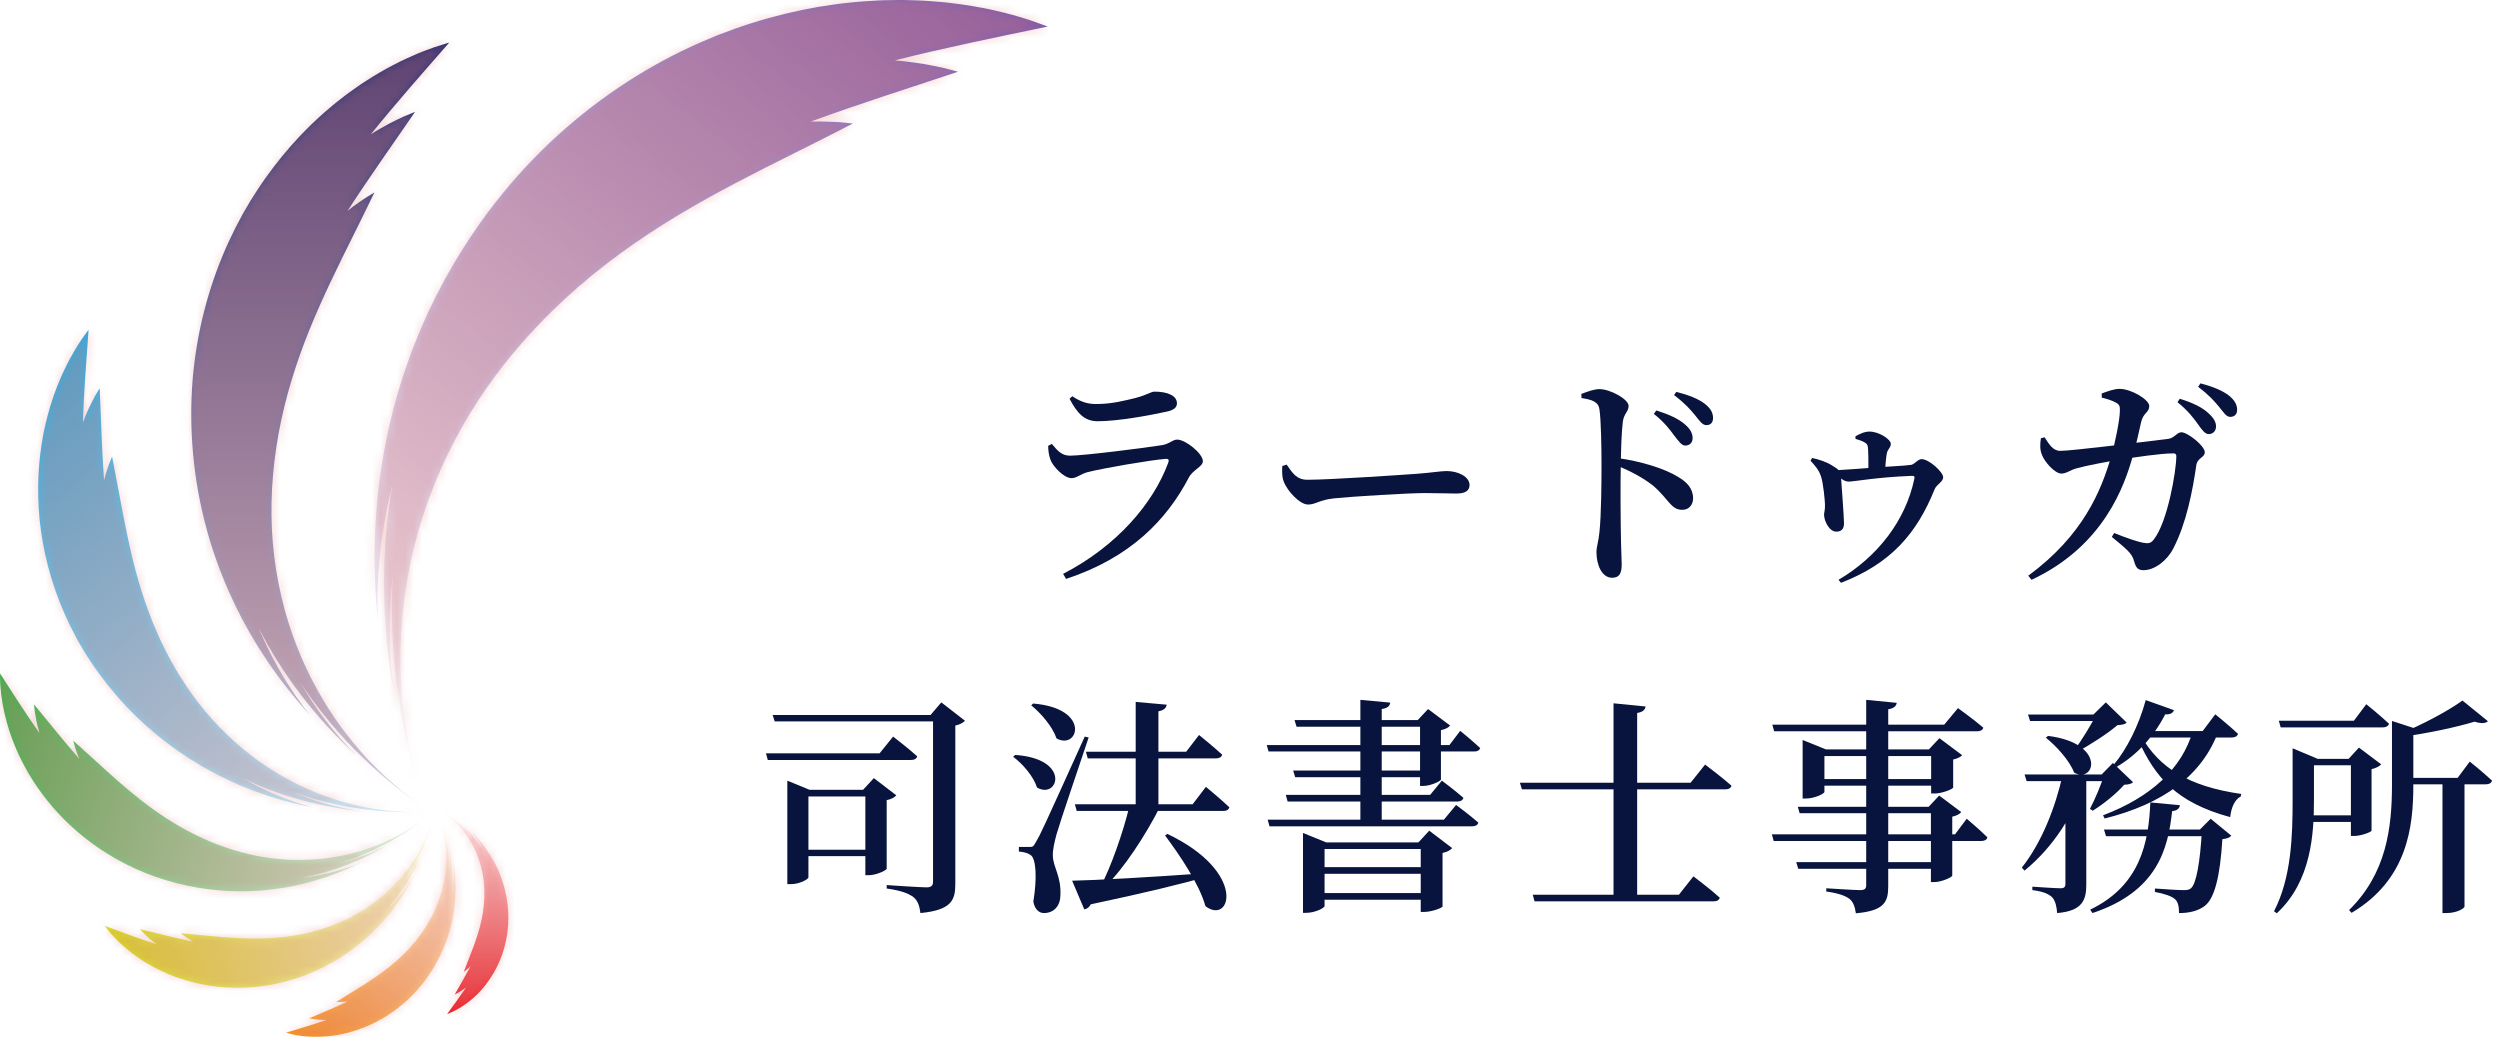 <svg width="299" height="124" viewBox="0 0 299 124" fill="none" xmlns="http://www.w3.org/2000/svg">
<path d="M56.04 99.177C56.04 99.177 56.093 99.238 56.2 99.348C56.225 99.376 56.254 99.409 56.286 99.441C56.318 99.476 56.35 99.515 56.389 99.558C56.425 99.601 56.464 99.647 56.507 99.693C56.528 99.718 56.549 99.743 56.571 99.768C56.592 99.793 56.613 99.822 56.638 99.85C57.005 100.299 57.503 100.975 57.98 101.883C57.09 100.455 55.901 99.141 54.466 98.038C54.466 98.038 54.52 98.084 54.627 98.173C54.676 98.219 54.741 98.276 54.815 98.34C54.851 98.373 54.894 98.408 54.933 98.447C54.976 98.486 55.018 98.529 55.065 98.575C55.435 98.935 55.951 99.48 56.478 100.231C56.2 99.879 55.901 99.537 55.581 99.206C55.26 98.874 54.922 98.55 54.563 98.244C53.843 97.628 53.046 97.066 52.174 96.567C52.174 96.567 52.223 96.596 52.32 96.653C52.366 96.681 52.426 96.717 52.498 96.76C52.569 96.802 52.647 96.856 52.736 96.913C52.782 96.941 52.829 96.973 52.879 97.005C52.928 97.041 52.978 97.073 53.032 97.112C53.085 97.148 53.138 97.187 53.199 97.23C53.256 97.269 53.313 97.315 53.373 97.361C53.434 97.408 53.495 97.454 53.559 97.504C53.623 97.554 53.687 97.607 53.751 97.664C53.886 97.771 54.018 97.895 54.16 98.02C54.441 98.28 54.737 98.575 55.032 98.91C55.328 99.248 55.624 99.626 55.905 100.042C56.186 100.459 56.453 100.915 56.695 101.402C56.937 101.89 57.151 102.41 57.329 102.955C57.507 103.499 57.649 104.069 57.753 104.649C57.856 105.23 57.913 105.824 57.931 106.422C57.949 107.021 57.931 107.619 57.874 108.206C57.817 108.797 57.728 109.377 57.607 109.947C57.489 110.517 57.343 111.072 57.176 111.613C57.012 112.155 56.827 112.682 56.638 113.198C56.446 113.714 56.25 114.223 56.051 114.729C55.851 115.234 55.656 115.736 55.463 116.242C55.463 116.242 55.538 116.188 55.681 116.082C55.716 116.053 55.755 116.025 55.798 115.989C55.841 115.953 55.887 115.914 55.937 115.872C55.987 115.829 56.04 115.783 56.101 115.733C56.158 115.683 56.215 115.626 56.279 115.565C55.673 116.708 55.025 117.812 54.381 118.948C54.381 118.948 54.506 118.887 54.744 118.759C54.862 118.691 55.004 118.606 55.175 118.499C55.339 118.389 55.535 118.261 55.745 118.1C55.025 119.172 54.256 120.212 53.477 121.28C53.477 121.28 53.637 121.223 53.94 121.091C54.014 121.059 54.096 121.016 54.189 120.974C54.281 120.927 54.381 120.881 54.488 120.824C54.595 120.767 54.709 120.703 54.833 120.635C54.894 120.6 54.958 120.564 55.022 120.525C55.086 120.486 55.15 120.443 55.218 120.4C55.353 120.318 55.492 120.219 55.638 120.119C55.787 120.019 55.933 119.902 56.09 119.784C56.129 119.752 56.168 119.724 56.208 119.692C56.247 119.66 56.286 119.628 56.325 119.592C56.403 119.524 56.485 119.457 56.567 119.389C56.649 119.318 56.727 119.243 56.809 119.168C56.891 119.09 56.977 119.015 57.058 118.933C57.14 118.852 57.222 118.766 57.308 118.681C57.393 118.595 57.471 118.503 57.557 118.41C57.642 118.318 57.728 118.221 57.806 118.122C57.888 118.022 57.973 117.922 58.055 117.816C58.386 117.395 58.707 116.925 59.013 116.409C59.088 116.277 59.166 116.149 59.237 116.014C59.309 115.879 59.38 115.74 59.451 115.601C59.519 115.459 59.586 115.313 59.654 115.167C59.718 115.021 59.782 114.868 59.846 114.714C60.092 114.102 60.302 113.443 60.462 112.746C60.622 112.048 60.729 111.314 60.775 110.552C60.822 109.791 60.8 109 60.708 108.203C60.615 107.405 60.459 106.593 60.216 105.789C60.184 105.689 60.156 105.589 60.124 105.486C60.095 105.386 60.056 105.287 60.024 105.183C59.956 104.984 59.878 104.785 59.803 104.585C59.764 104.486 59.721 104.386 59.679 104.286C59.636 104.187 59.597 104.087 59.551 103.991C59.504 103.895 59.462 103.795 59.415 103.695C59.365 103.599 59.319 103.499 59.269 103.403C59.244 103.353 59.219 103.307 59.195 103.257C59.17 103.211 59.141 103.161 59.116 103.115C59.063 103.019 59.013 102.923 58.96 102.826C58.906 102.73 58.849 102.638 58.796 102.542C58.742 102.446 58.682 102.353 58.621 102.26C58.593 102.214 58.564 102.168 58.532 102.122C58.504 102.075 58.472 102.029 58.44 101.983C58.379 101.89 58.319 101.798 58.255 101.709C58.191 101.62 58.127 101.527 58.062 101.438C57.998 101.345 57.927 101.26 57.863 101.171C57.592 100.815 57.304 100.47 56.998 100.138C56.692 99.807 56.371 99.483 56.033 99.174L56.04 99.177Z" fill="url(#paint0_linear_1501_2009)"/>
<path d="M54.164 102.567C54.164 102.567 54.175 102.67 54.196 102.87C54.199 102.919 54.207 102.973 54.214 103.037C54.217 103.097 54.224 103.165 54.228 103.236C54.231 103.308 54.239 103.386 54.242 103.471C54.242 103.514 54.249 103.557 54.249 103.599C54.249 103.642 54.249 103.688 54.253 103.735C54.281 104.486 54.271 105.579 54.053 106.893C54.246 104.717 54.039 102.421 53.416 100.157C53.416 100.157 53.438 100.249 53.477 100.42C53.495 100.506 53.516 100.616 53.541 100.741C53.551 100.805 53.566 100.872 53.58 100.947C53.591 101.022 53.605 101.1 53.615 101.182C53.719 101.844 53.829 102.813 53.786 104.005C53.776 103.425 53.73 102.834 53.658 102.239C53.587 101.645 53.487 101.047 53.356 100.445C53.089 99.245 52.704 98.035 52.188 96.838C52.188 96.838 52.216 96.91 52.273 97.041C52.302 97.109 52.334 97.191 52.373 97.29C52.412 97.39 52.451 97.504 52.501 97.636C52.526 97.7 52.551 97.768 52.576 97.842C52.601 97.914 52.626 97.992 52.651 98.074C52.676 98.152 52.704 98.238 52.733 98.323C52.761 98.409 52.786 98.501 52.811 98.597C52.836 98.693 52.864 98.789 52.893 98.893C52.918 98.996 52.943 99.099 52.971 99.21C53.028 99.427 53.067 99.658 53.117 99.9C53.206 100.388 53.281 100.926 53.324 101.506C53.363 102.086 53.377 102.709 53.341 103.361C53.309 104.012 53.231 104.696 53.099 105.39C52.968 106.085 52.782 106.793 52.54 107.498C52.298 108.203 52.003 108.904 51.654 109.584C51.305 110.268 50.899 110.93 50.454 111.564C50.009 112.198 49.518 112.803 48.998 113.373C48.478 113.942 47.93 114.473 47.36 114.971C46.794 115.47 46.206 115.929 45.612 116.363C45.017 116.794 44.416 117.2 43.814 117.588C43.212 117.976 42.607 118.346 42.009 118.717C41.407 119.083 40.812 119.454 40.214 119.828C40.214 119.828 40.332 119.831 40.563 119.831C40.62 119.831 40.688 119.831 40.759 119.831C40.83 119.831 40.909 119.824 40.994 119.82C41.08 119.817 41.172 119.81 41.272 119.803C41.371 119.795 41.475 119.781 41.589 119.771C40.068 120.486 38.534 121.12 36.978 121.796C36.978 121.796 37.156 121.832 37.501 121.885C37.676 121.907 37.893 121.932 38.149 121.953C38.409 121.967 38.708 121.989 39.05 121.982C37.466 122.53 35.86 123.007 34.212 123.505C34.212 123.505 34.422 123.569 34.838 123.673C34.941 123.698 35.059 123.719 35.191 123.747C35.322 123.772 35.465 123.804 35.618 123.826C35.775 123.851 35.942 123.872 36.124 123.897C36.213 123.911 36.309 123.918 36.405 123.929C36.501 123.936 36.604 123.947 36.708 123.958C36.914 123.979 37.135 123.982 37.366 123.993C37.598 124.004 37.843 124 38.096 123.997C38.16 123.997 38.224 123.997 38.292 123.997C38.356 123.997 38.424 123.99 38.491 123.986C38.627 123.979 38.762 123.972 38.901 123.961C39.039 123.95 39.182 123.936 39.328 123.922C39.474 123.908 39.62 123.893 39.769 123.872C39.919 123.851 40.072 123.826 40.225 123.804C40.382 123.783 40.535 123.747 40.695 123.719C40.855 123.687 41.016 123.658 41.179 123.616C41.343 123.577 41.51 123.537 41.678 123.495C42.347 123.317 43.048 123.082 43.768 122.786C43.946 122.708 44.127 122.633 44.309 122.551C44.49 122.466 44.672 122.377 44.857 122.288C45.039 122.192 45.22 122.095 45.405 121.996C45.59 121.896 45.772 121.786 45.957 121.679C46.691 121.237 47.424 120.718 48.133 120.119C48.845 119.521 49.532 118.845 50.173 118.09C50.817 117.335 51.412 116.502 51.942 115.601C52.469 114.701 52.939 113.736 53.32 112.714C53.366 112.586 53.413 112.458 53.459 112.329C53.505 112.201 53.544 112.07 53.591 111.938C53.68 111.678 53.754 111.411 53.829 111.144C53.868 111.012 53.9 110.873 53.932 110.738C53.968 110.603 54 110.467 54.029 110.329C54.057 110.193 54.089 110.054 54.118 109.916C54.142 109.777 54.171 109.638 54.196 109.499C54.21 109.428 54.221 109.36 54.235 109.289C54.246 109.218 54.256 109.15 54.267 109.079C54.288 108.94 54.313 108.798 54.328 108.659C54.345 108.516 54.363 108.377 54.377 108.235C54.395 108.093 54.406 107.95 54.417 107.808C54.424 107.737 54.431 107.665 54.434 107.594C54.441 107.523 54.441 107.452 54.449 107.381C54.456 107.238 54.467 107.092 54.474 106.95C54.477 106.807 54.481 106.661 54.484 106.515C54.491 106.369 54.484 106.227 54.484 106.081C54.481 105.501 54.456 104.917 54.395 104.333C54.338 103.749 54.26 103.165 54.15 102.581L54.164 102.567Z" fill="url(#paint1_linear_1501_2009)"/>
<path d="M49.571 104.614C49.571 104.614 49.499 104.731 49.368 104.952C49.336 105.009 49.297 105.07 49.257 105.137C49.215 105.205 49.168 105.276 49.115 105.355C49.065 105.433 49.008 105.518 48.948 105.607C48.919 105.654 48.887 105.7 48.855 105.746C48.823 105.792 48.787 105.842 48.752 105.892C48.196 106.693 47.331 107.818 46.078 109.015C47.976 106.907 49.556 104.368 50.678 101.531C50.678 101.531 50.628 101.641 50.535 101.851C50.486 101.954 50.422 102.083 50.35 102.232C50.315 102.307 50.276 102.389 50.229 102.474C50.183 102.56 50.137 102.652 50.083 102.748C49.674 103.517 49.029 104.607 48.054 105.81C48.495 105.198 48.912 104.553 49.3 103.881C49.688 103.208 50.055 102.51 50.386 101.784C51.048 100.331 51.593 98.775 51.992 97.13C51.992 97.13 51.967 97.226 51.92 97.408C51.896 97.5 51.867 97.611 51.831 97.746C51.796 97.878 51.746 98.031 51.696 98.202C51.671 98.287 51.643 98.38 51.614 98.472C51.582 98.565 51.547 98.665 51.511 98.768C51.475 98.871 51.436 98.978 51.397 99.092C51.358 99.202 51.312 99.32 51.265 99.437C51.219 99.555 51.169 99.679 51.119 99.808C51.066 99.932 51.009 100.064 50.952 100.196C50.842 100.463 50.703 100.737 50.564 101.029C50.272 101.602 49.93 102.221 49.524 102.859C49.111 103.492 48.638 104.148 48.093 104.799C47.548 105.451 46.936 106.095 46.256 106.711C45.576 107.331 44.832 107.918 44.031 108.463C43.23 109.004 42.375 109.499 41.482 109.937C40.588 110.371 39.648 110.741 38.69 111.051C37.733 111.361 36.753 111.603 35.771 111.788C34.788 111.973 33.802 112.094 32.826 112.165C31.851 112.237 30.882 112.258 29.928 112.244C28.974 112.23 28.034 112.176 27.105 112.109C26.176 112.041 25.261 111.952 24.353 111.866C23.441 111.781 22.537 111.692 21.625 111.617C21.625 111.617 21.743 111.713 21.985 111.895C22.046 111.938 22.113 111.991 22.188 112.044C22.266 112.098 22.348 112.155 22.441 112.215C22.533 112.276 22.633 112.343 22.74 112.415C22.85 112.482 22.968 112.554 23.092 112.628C20.956 112.18 18.87 111.639 16.727 111.122C16.727 111.122 16.883 111.297 17.2 111.624C17.364 111.781 17.567 111.977 17.82 112.201C18.076 112.418 18.371 112.675 18.731 112.938C16.659 112.272 14.619 111.507 12.522 110.734C12.522 110.734 12.689 110.966 13.041 111.396C13.13 111.503 13.234 111.617 13.348 111.749C13.462 111.877 13.586 112.019 13.729 112.165C13.871 112.311 14.028 112.468 14.199 112.635C14.284 112.721 14.373 112.803 14.466 112.888C14.558 112.974 14.658 113.063 14.758 113.152C14.957 113.333 15.178 113.511 15.413 113.704C15.644 113.896 15.9 114.081 16.168 114.28C16.235 114.33 16.303 114.38 16.37 114.43C16.442 114.476 16.513 114.526 16.584 114.576C16.73 114.672 16.876 114.772 17.029 114.871C17.182 114.971 17.339 115.064 17.503 115.163C17.666 115.259 17.827 115.363 18.001 115.455C18.172 115.548 18.35 115.644 18.528 115.744C18.706 115.84 18.895 115.929 19.083 116.021C19.272 116.114 19.464 116.21 19.667 116.295C19.867 116.384 20.07 116.473 20.28 116.559C21.116 116.897 22.024 117.203 23.003 117.456C23.249 117.517 23.498 117.581 23.751 117.634C24.004 117.684 24.264 117.737 24.524 117.791C24.787 117.834 25.051 117.876 25.321 117.919C25.592 117.958 25.866 117.987 26.14 118.019C27.247 118.133 28.412 118.168 29.615 118.104C30.818 118.04 32.061 117.873 33.318 117.591C34.575 117.314 35.846 116.911 37.095 116.392C38.349 115.868 39.587 115.238 40.78 114.473C40.93 114.376 41.076 114.28 41.225 114.181C41.375 114.084 41.517 113.978 41.667 113.878C41.962 113.675 42.247 113.458 42.535 113.241C42.681 113.134 42.82 113.016 42.959 112.902C43.102 112.789 43.244 112.675 43.379 112.557C43.518 112.44 43.653 112.319 43.792 112.201C43.928 112.076 44.063 111.955 44.198 111.831C44.266 111.77 44.333 111.706 44.401 111.646C44.465 111.582 44.533 111.517 44.597 111.453C44.729 111.325 44.86 111.197 44.989 111.065C45.117 110.934 45.245 110.798 45.373 110.667C45.501 110.535 45.622 110.392 45.75 110.254C45.811 110.186 45.875 110.115 45.936 110.047C45.996 109.976 46.057 109.905 46.117 109.833C46.238 109.691 46.359 109.549 46.477 109.406C46.594 109.26 46.712 109.114 46.829 108.965C46.947 108.819 47.057 108.666 47.171 108.516C47.62 107.911 48.05 107.288 48.446 106.633C48.841 105.981 49.218 105.312 49.56 104.621L49.571 104.614Z" fill="url(#paint2_linear_1501_2009)"/>
<path d="M43.209 103.144C43.209 103.144 43.045 103.211 42.735 103.336C42.657 103.368 42.571 103.403 42.475 103.439C42.379 103.475 42.272 103.514 42.158 103.557C42.044 103.599 41.92 103.642 41.788 103.692C41.72 103.717 41.653 103.742 41.581 103.767C41.51 103.788 41.435 103.813 41.361 103.838C40.157 104.233 38.381 104.724 36.148 104.984C39.766 104.283 43.39 102.884 46.772 100.819C46.772 100.819 46.634 100.893 46.374 101.039C46.242 101.107 46.075 101.192 45.882 101.292C45.786 101.342 45.679 101.395 45.569 101.449C45.455 101.502 45.334 101.559 45.206 101.62C44.181 102.097 42.66 102.727 40.709 103.211C41.645 102.923 42.582 102.577 43.511 102.182C44.44 101.791 45.366 101.349 46.278 100.858C48.1 99.868 49.881 98.679 51.579 97.29C51.579 97.29 51.479 97.369 51.287 97.522C51.191 97.597 51.073 97.693 50.931 97.803C50.788 97.913 50.621 98.031 50.432 98.17C50.34 98.237 50.24 98.309 50.133 98.387C50.027 98.458 49.913 98.537 49.795 98.615C49.678 98.693 49.553 98.775 49.425 98.861C49.297 98.946 49.158 99.028 49.019 99.117C48.877 99.202 48.731 99.295 48.581 99.387C48.428 99.476 48.268 99.565 48.104 99.658C47.78 99.847 47.42 100.025 47.05 100.217C46.299 100.587 45.462 100.961 44.54 101.303C43.618 101.641 42.614 101.947 41.539 102.196C40.467 102.446 39.324 102.634 38.139 102.745C36.949 102.855 35.718 102.884 34.464 102.82C33.211 102.755 31.936 102.602 30.669 102.353C29.401 102.104 28.138 101.755 26.906 101.328C25.67 100.901 24.463 100.388 23.299 99.811C22.135 99.234 21.017 98.59 19.949 97.903C18.881 97.212 17.859 96.479 16.88 95.717C15.901 94.955 14.968 94.164 14.06 93.37C13.152 92.573 12.269 91.768 11.393 90.967C10.517 90.166 9.645 89.369 8.759 88.578C8.759 88.578 8.805 88.77 8.912 89.144C8.94 89.237 8.965 89.344 9.004 89.458C9.043 89.572 9.086 89.696 9.132 89.835C9.179 89.97 9.232 90.12 9.289 90.276C9.35 90.433 9.417 90.597 9.489 90.771C7.623 88.639 5.882 86.445 4.063 84.238C4.063 84.238 4.087 84.541 4.162 85.128C4.208 85.42 4.269 85.783 4.354 86.21C4.451 86.634 4.557 87.136 4.725 87.684C3.091 85.37 1.57 82.981 0 80.543C0 80.543 -0.003 80.913 0.022 81.635C0.029 81.817 0.046 82.016 0.064 82.241C0.086 82.462 0.1 82.707 0.135 82.974C0.171 83.238 0.21 83.522 0.253 83.829C0.274 83.982 0.303 84.138 0.335 84.299C0.367 84.459 0.399 84.626 0.431 84.801C0.495 85.146 0.588 85.506 0.68 85.883C0.769 86.264 0.89 86.656 1.015 87.072C1.047 87.175 1.075 87.279 1.111 87.385C1.147 87.489 1.182 87.596 1.218 87.702C1.293 87.916 1.367 88.133 1.446 88.354C1.524 88.575 1.617 88.799 1.709 89.027C1.802 89.255 1.891 89.49 1.998 89.721C2.104 89.953 2.211 90.191 2.318 90.43C2.428 90.672 2.553 90.907 2.678 91.152C2.802 91.398 2.927 91.644 3.069 91.889C3.208 92.135 3.35 92.388 3.496 92.641C4.098 93.645 4.8 94.674 5.618 95.699C5.825 95.952 6.031 96.215 6.252 96.468C6.476 96.721 6.701 96.974 6.932 97.233C7.171 97.483 7.413 97.735 7.658 97.988C7.908 98.237 8.168 98.483 8.431 98.732C9.489 99.715 10.671 100.662 11.97 101.538C13.27 102.41 14.69 103.211 16.21 103.902C17.731 104.596 19.361 105.169 21.067 105.611C22.772 106.049 24.552 106.362 26.39 106.501C26.617 106.515 26.849 106.533 27.08 106.547C27.312 106.565 27.543 106.565 27.774 106.576C28.237 106.597 28.707 106.594 29.174 106.594C29.409 106.594 29.644 106.583 29.879 106.576C30.114 106.569 30.349 106.561 30.584 106.544C30.819 106.529 31.053 106.512 31.292 106.497C31.527 106.476 31.766 106.451 32.001 106.43C32.118 106.419 32.239 106.408 32.357 106.394C32.474 106.38 32.595 106.362 32.713 106.348C32.951 106.316 33.186 106.291 33.425 106.252C33.66 106.213 33.898 106.177 34.137 106.138C34.375 106.102 34.61 106.049 34.849 106.006C34.966 105.985 35.087 105.96 35.205 105.938C35.322 105.914 35.44 105.885 35.561 105.86C35.796 105.807 36.034 105.757 36.269 105.696C36.504 105.636 36.739 105.575 36.978 105.515C37.213 105.458 37.448 105.383 37.683 105.315C38.623 105.041 39.556 104.728 40.474 104.358C41.393 103.991 42.308 103.592 43.201 103.144H43.209Z" fill="url(#paint3_linear_1501_2009)"/>
<path d="M37.754 96.65C37.754 96.65 37.533 96.589 37.113 96.479C37.007 96.45 36.893 96.418 36.761 96.382C36.633 96.343 36.494 96.301 36.341 96.254C36.188 96.208 36.024 96.158 35.849 96.105C35.76 96.076 35.671 96.048 35.579 96.019C35.486 95.987 35.394 95.955 35.294 95.92C33.735 95.393 31.509 94.513 28.989 93.036C33.286 95.133 38.139 96.518 43.262 97.016C43.262 97.016 43.059 96.988 42.675 96.934C42.482 96.902 42.247 96.859 41.97 96.81C41.831 96.785 41.681 96.76 41.521 96.728C41.361 96.692 41.19 96.657 41.012 96.621C39.577 96.311 37.508 95.777 35.102 94.755C36.298 95.19 37.541 95.56 38.812 95.88C40.083 96.197 41.386 96.464 42.717 96.667C45.384 97.066 48.157 97.223 51.006 97.112C51.006 97.112 50.839 97.116 50.522 97.123C50.361 97.123 50.166 97.13 49.934 97.134C49.703 97.137 49.432 97.13 49.13 97.127C48.98 97.127 48.82 97.119 48.649 97.119C48.481 97.112 48.303 97.102 48.122 97.091C47.937 97.08 47.745 97.07 47.545 97.059C47.346 97.048 47.139 97.023 46.922 97.005C46.709 96.984 46.484 96.963 46.256 96.941C46.028 96.913 45.793 96.881 45.551 96.849C45.067 96.792 44.558 96.696 44.02 96.607C42.952 96.404 41.795 96.137 40.57 95.77C39.349 95.396 38.068 94.93 36.761 94.35C35.454 93.769 34.123 93.075 32.805 92.26C31.488 91.444 30.185 90.511 28.935 89.465C27.682 88.418 26.482 87.261 25.361 86.015C24.239 84.765 23.203 83.419 22.256 82.009C21.309 80.599 20.458 79.125 19.703 77.616C18.948 76.106 18.29 74.568 17.72 73.016C17.151 71.464 16.666 69.904 16.246 68.352C15.83 66.796 15.473 65.247 15.157 63.713C14.836 62.178 14.551 60.654 14.27 59.138C13.989 57.621 13.704 56.111 13.405 54.598C13.405 54.598 13.302 54.837 13.12 55.307C13.077 55.424 13.021 55.556 12.971 55.706C12.921 55.855 12.867 56.019 12.81 56.193C12.753 56.371 12.693 56.563 12.625 56.774C12.565 56.984 12.508 57.204 12.444 57.447C12.177 53.776 12.088 50.141 11.924 46.427C11.924 46.427 11.71 46.758 11.329 47.428C11.151 47.766 10.931 48.19 10.681 48.702C10.45 49.218 10.169 49.82 9.912 50.522C10.03 46.855 10.322 43.191 10.596 39.431C10.596 39.431 10.3 39.812 9.766 40.581C9.635 40.773 9.496 40.998 9.339 41.24C9.186 41.486 9.012 41.752 8.841 42.055C8.67 42.354 8.488 42.682 8.296 43.034C8.196 43.209 8.107 43.394 8.011 43.586C7.918 43.778 7.819 43.978 7.719 44.181C7.516 44.587 7.331 45.032 7.128 45.498C6.922 45.964 6.74 46.466 6.544 46.99C6.498 47.121 6.445 47.253 6.398 47.389C6.352 47.524 6.309 47.663 6.263 47.801C6.174 48.079 6.081 48.368 5.989 48.656C5.9 48.948 5.821 49.251 5.736 49.557C5.654 49.867 5.565 50.176 5.494 50.5C5.423 50.824 5.348 51.152 5.273 51.486C5.198 51.821 5.145 52.166 5.081 52.519C5.02 52.868 4.956 53.227 4.91 53.591C4.86 53.954 4.81 54.328 4.768 54.705C4.607 56.218 4.533 57.835 4.575 59.536C4.593 59.964 4.604 60.395 4.632 60.829C4.668 61.263 4.704 61.705 4.739 62.153C4.793 62.598 4.846 63.047 4.903 63.503C4.967 63.958 5.045 64.414 5.12 64.877C5.448 66.725 5.935 68.629 6.601 70.552C7.267 72.475 8.114 74.412 9.154 76.32C10.19 78.228 11.433 80.097 12.857 81.888C14.284 83.676 15.886 85.392 17.681 86.972C17.905 87.168 18.133 87.364 18.361 87.56C18.585 87.759 18.827 87.941 19.059 88.133C19.522 88.518 20.013 88.877 20.497 89.244C20.739 89.429 20.992 89.596 21.241 89.774C21.491 89.949 21.74 90.127 22 90.294C22.256 90.462 22.512 90.632 22.769 90.8C23.032 90.96 23.296 91.124 23.559 91.284C23.691 91.366 23.823 91.448 23.954 91.526C24.09 91.605 24.225 91.679 24.36 91.758C24.631 91.911 24.898 92.067 25.172 92.213C25.446 92.359 25.724 92.505 26.002 92.651C26.276 92.797 26.564 92.929 26.842 93.068C26.984 93.135 27.123 93.207 27.265 93.274C27.408 93.342 27.55 93.406 27.696 93.47C27.985 93.598 28.269 93.734 28.558 93.858C28.85 93.979 29.142 94.1 29.434 94.221C29.726 94.346 30.025 94.449 30.32 94.567C31.509 95.015 32.723 95.421 33.962 95.759C35.201 96.098 36.462 96.4 37.74 96.632L37.754 96.65Z" fill="url(#paint4_linear_1501_2009)"/>
<path d="M37.173 85.651C37.173 85.651 36.992 85.416 36.643 84.972C36.558 84.861 36.458 84.737 36.351 84.598C36.248 84.455 36.138 84.302 36.016 84.135C35.895 83.967 35.767 83.786 35.625 83.594C35.557 83.498 35.482 83.398 35.411 83.294C35.34 83.191 35.269 83.081 35.194 82.971C33.991 81.205 32.371 78.552 30.911 75.052C33.731 80.589 37.683 85.815 42.607 90.337C42.607 90.337 42.422 90.148 42.066 89.792C41.895 89.607 41.681 89.379 41.428 89.112C41.303 88.977 41.165 88.834 41.026 88.678C40.887 88.518 40.737 88.347 40.581 88.169C39.335 86.727 37.604 84.555 35.91 81.618C36.814 83.003 37.811 84.356 38.879 85.68C39.947 87.004 41.09 88.3 42.315 89.55C44.768 92.046 47.523 94.381 50.564 96.489C50.564 96.489 50.389 96.365 50.051 96.123C49.884 96.001 49.678 95.852 49.432 95.677C49.186 95.499 48.916 95.282 48.606 95.04C48.453 94.919 48.289 94.791 48.114 94.656C47.947 94.517 47.773 94.367 47.588 94.214C47.406 94.061 47.214 93.897 47.014 93.73C46.815 93.563 46.619 93.377 46.413 93.189C46.206 93 45.992 92.804 45.772 92.605C45.558 92.395 45.337 92.181 45.11 91.957C44.65 91.519 44.198 91.02 43.71 90.511C42.763 89.465 41.77 88.283 40.787 86.947C39.812 85.609 38.847 84.121 37.946 82.497C37.045 80.874 36.205 79.111 35.475 77.238C34.745 75.366 34.122 73.379 33.642 71.314C33.161 69.252 32.819 67.113 32.63 64.941C32.442 62.769 32.42 60.562 32.541 58.361C32.663 56.161 32.933 53.964 33.328 51.81C33.724 49.656 34.247 47.541 34.866 45.491C35.486 43.437 36.205 41.439 36.985 39.502C37.768 37.562 38.612 35.682 39.481 33.838C40.349 31.994 41.247 30.192 42.137 28.398C43.03 26.603 43.917 24.816 44.786 23.014C44.786 23.014 44.494 23.182 43.938 23.527C43.799 23.616 43.639 23.709 43.472 23.826C43.304 23.944 43.123 24.068 42.923 24.207C42.724 24.349 42.511 24.499 42.279 24.663C42.055 24.834 41.82 25.019 41.567 25.218C44.159 21.202 46.907 17.36 49.638 13.384C49.638 13.384 49.158 13.562 48.239 13.957C47.791 14.17 47.228 14.434 46.573 14.772C45.928 15.128 45.17 15.53 44.355 16.057C47.345 12.348 50.507 8.773 53.733 5.092C53.733 5.092 53.131 5.255 51.974 5.636C51.685 5.732 51.369 5.857 51.016 5.989C50.664 6.124 50.276 6.266 49.863 6.444C49.45 6.622 49.008 6.818 48.535 7.035C48.296 7.139 48.057 7.263 47.808 7.384C47.559 7.509 47.306 7.641 47.043 7.772C46.512 8.036 45.975 8.353 45.401 8.677C44.825 8.997 44.244 9.378 43.632 9.77C43.479 9.87 43.322 9.966 43.169 10.072C43.016 10.179 42.863 10.286 42.706 10.396C42.397 10.617 42.08 10.841 41.752 11.069C41.428 11.301 41.111 11.554 40.784 11.806C40.46 12.063 40.121 12.316 39.794 12.597C39.466 12.874 39.132 13.159 38.794 13.448C38.452 13.736 38.128 14.053 37.786 14.366C37.448 14.68 37.102 15 36.771 15.345C36.437 15.687 36.095 16.029 35.753 16.389C34.404 17.831 33.065 19.45 31.78 21.252C31.466 21.708 31.139 22.163 30.829 22.64C30.526 23.121 30.217 23.605 29.903 24.097C29.611 24.599 29.316 25.111 29.017 25.624C28.728 26.144 28.451 26.681 28.169 27.223C27.066 29.398 26.079 31.751 25.268 34.265C24.456 36.779 23.819 39.452 23.406 42.24C22.989 45.028 22.815 47.94 22.893 50.91C22.978 53.879 23.299 56.909 23.922 59.953C24.004 60.33 24.086 60.711 24.168 61.092C24.246 61.473 24.353 61.851 24.442 62.231C24.623 62.993 24.848 63.748 25.065 64.51C25.172 64.891 25.303 65.265 25.421 65.642C25.542 66.02 25.659 66.397 25.802 66.775C25.937 67.148 26.069 67.526 26.204 67.903C26.35 68.277 26.496 68.647 26.646 69.025C26.72 69.21 26.792 69.398 26.87 69.584C26.948 69.769 27.03 69.954 27.108 70.139C27.272 70.509 27.422 70.883 27.596 71.25C27.767 71.617 27.942 71.983 28.113 72.35C28.283 72.717 28.476 73.076 28.657 73.443C28.75 73.625 28.842 73.806 28.935 73.988C29.027 74.169 29.131 74.347 29.227 74.525C29.426 74.885 29.615 75.245 29.821 75.601C30.028 75.953 30.238 76.309 30.445 76.662C30.647 77.018 30.879 77.363 31.096 77.712C31.979 79.104 32.919 80.475 33.944 81.796C34.966 83.117 36.034 84.412 37.184 85.651H37.173Z" fill="url(#paint5_linear_1501_2009)"/>
<path d="M45.17 73.788C45.17 73.788 45.163 73.4 45.152 72.667C45.152 72.482 45.145 72.279 45.142 72.051C45.145 71.823 45.149 71.578 45.152 71.31C45.159 71.043 45.163 70.755 45.17 70.445C45.17 70.292 45.177 70.132 45.181 69.968C45.188 69.804 45.199 69.637 45.209 69.463C45.341 66.693 45.733 62.673 46.954 57.902C45.551 65.845 45.562 74.358 47.135 82.896C47.135 82.896 47.089 82.554 47 81.906C46.964 81.582 46.922 81.18 46.872 80.703C46.847 80.464 46.819 80.208 46.794 79.934C46.776 79.659 46.754 79.368 46.733 79.058C46.566 76.587 46.469 72.984 47.007 68.612C46.861 70.755 46.836 72.938 46.911 75.145C46.986 77.352 47.16 79.592 47.449 81.846C48.043 86.353 49.076 90.928 50.582 95.492C50.582 95.492 50.496 95.225 50.336 94.713C50.258 94.456 50.158 94.139 50.044 93.766C49.93 93.392 49.82 92.95 49.684 92.459C49.62 92.213 49.549 91.953 49.474 91.679C49.41 91.401 49.343 91.113 49.272 90.81C49.204 90.508 49.129 90.191 49.054 89.863C48.98 89.536 48.923 89.187 48.851 88.831C48.784 88.475 48.716 88.105 48.645 87.724C48.588 87.339 48.527 86.944 48.463 86.534C48.328 85.723 48.25 84.85 48.143 83.942C47.979 82.12 47.869 80.115 47.894 77.961C47.929 75.811 48.09 73.514 48.424 71.125C48.759 68.736 49.264 66.255 49.973 63.738C50.681 61.224 51.589 58.678 52.704 56.161C53.818 53.644 55.135 51.162 56.638 48.763C58.14 46.363 59.842 44.056 61.687 41.87C63.531 39.68 65.528 37.612 67.622 35.689C69.715 33.763 71.908 31.979 74.158 30.334C76.409 28.689 78.712 27.18 81.037 25.777C83.362 24.378 85.708 23.086 88.051 21.854C90.394 20.622 92.733 19.45 95.058 18.286C97.386 17.122 99.7 15.965 102.014 14.772C102.014 14.772 101.584 14.719 100.733 14.64C100.519 14.623 100.281 14.594 100.017 14.587C99.754 14.576 99.462 14.566 99.148 14.555C98.832 14.548 98.49 14.537 98.123 14.527C97.756 14.527 97.368 14.537 96.952 14.544C102.78 12.405 108.633 10.567 114.572 8.581C114.572 8.581 113.935 8.392 112.674 8.082C112.044 7.951 111.254 7.787 110.307 7.623C109.359 7.488 108.259 7.313 107.003 7.221C113.005 5.708 119.079 4.472 125.299 3.176C125.299 3.176 124.544 2.873 123.049 2.364C122.675 2.24 122.251 2.119 121.782 1.98C121.312 1.848 120.795 1.688 120.229 1.549C119.663 1.414 119.051 1.268 118.389 1.122C118.057 1.043 117.716 0.983 117.36 0.919C117.004 0.855 116.637 0.791 116.259 0.723C115.505 0.581 114.7 0.488 113.849 0.378C112.998 0.26 112.101 0.2 111.157 0.128C110.922 0.111 110.684 0.093 110.442 0.079C110.2 0.068 109.958 0.061 109.708 0.05C109.214 0.036 108.708 0.022 108.192 0.004C107.675 -0.007 107.149 0.007 106.611 0.015C106.073 0.025 105.525 0.022 104.966 0.061C104.407 0.093 103.841 0.128 103.261 0.164C102.68 0.2 102.096 0.271 101.498 0.328C100.9 0.388 100.295 0.452 99.679 0.549C99.067 0.638 98.44 0.73 97.81 0.833C95.285 1.275 92.629 1.905 89.884 2.77C89.201 2.998 88.507 3.212 87.812 3.465C87.122 3.724 86.424 3.988 85.715 4.251C85.017 4.547 84.316 4.842 83.6 5.145C82.892 5.458 82.187 5.8 81.471 6.138C78.627 7.53 75.764 9.204 72.959 11.176C70.153 13.149 67.401 15.424 64.795 17.994C62.181 20.561 59.728 23.445 57.485 26.585C55.253 29.733 53.216 33.126 51.486 36.768C51.276 37.224 51.062 37.683 50.849 38.142C50.632 38.598 50.446 39.075 50.243 39.541C49.834 40.471 49.478 41.432 49.108 42.39C48.923 42.867 48.766 43.358 48.592 43.846C48.421 44.334 48.25 44.818 48.1 45.316C47.947 45.811 47.794 46.306 47.637 46.801C47.498 47.3 47.36 47.801 47.217 48.307C47.15 48.56 47.075 48.809 47.011 49.062C46.95 49.315 46.886 49.571 46.826 49.824C46.705 50.333 46.573 50.838 46.462 51.355C46.356 51.867 46.245 52.384 46.138 52.9C46.028 53.413 45.95 53.94 45.85 54.459C45.804 54.719 45.758 54.979 45.711 55.239C45.669 55.499 45.633 55.762 45.594 56.026C45.519 56.553 45.437 57.076 45.369 57.603C45.309 58.13 45.248 58.66 45.188 59.195C45.12 59.725 45.092 60.259 45.042 60.793C44.871 62.929 44.775 65.083 44.803 67.255C44.828 69.424 44.928 71.602 45.149 73.785L45.17 73.788Z" fill="url(#paint6_linear_1501_2009)"/>
<g opacity="0.3" clip-path="url(#clip0_1501_2009)">
<mask id="mask0_1501_2009" style="mask-type:alpha" maskUnits="userSpaceOnUse" x="0" y="0" width="126" height="125">
<path d="M56.04 99.178C56.04 99.178 56.093 99.238 56.2 99.349C56.225 99.377 56.254 99.409 56.286 99.441C56.318 99.477 56.35 99.516 56.389 99.559C56.425 99.601 56.464 99.648 56.507 99.694C56.528 99.719 56.549 99.744 56.571 99.769C56.592 99.793 56.613 99.822 56.638 99.85C57.005 100.299 57.503 100.976 57.98 101.883C57.09 100.456 55.901 99.142 54.466 98.038C54.466 98.038 54.52 98.085 54.627 98.174C54.676 98.22 54.741 98.277 54.815 98.341C54.851 98.373 54.894 98.409 54.933 98.448C54.976 98.487 55.018 98.53 55.065 98.576C55.435 98.936 55.951 99.48 56.478 100.231C56.2 99.879 55.901 99.537 55.581 99.206C55.26 98.875 54.922 98.551 54.563 98.245C53.843 97.629 53.046 97.066 52.174 96.568C52.174 96.568 52.223 96.596 52.32 96.653C52.366 96.682 52.426 96.717 52.498 96.76C52.569 96.803 52.647 96.856 52.736 96.913C52.782 96.942 52.829 96.974 52.879 97.006C52.928 97.041 52.978 97.073 53.032 97.113C53.085 97.148 53.138 97.187 53.199 97.23C53.256 97.269 53.313 97.316 53.373 97.362C53.434 97.408 53.495 97.454 53.559 97.504C53.623 97.554 53.687 97.608 53.751 97.665C53.886 97.771 54.018 97.896 54.16 98.02C54.441 98.28 54.737 98.576 55.032 98.911C55.328 99.249 55.624 99.626 55.905 100.043C56.186 100.459 56.453 100.915 56.695 101.403C56.937 101.891 57.151 102.41 57.329 102.955C57.507 103.5 57.649 104.07 57.753 104.65C57.856 105.23 57.913 105.825 57.931 106.423C57.949 107.021 57.931 107.619 57.874 108.207C57.817 108.798 57.728 109.378 57.607 109.948C57.489 110.517 57.343 111.073 57.176 111.614C57.012 112.155 56.827 112.682 56.638 113.198C56.446 113.714 56.25 114.224 56.051 114.729C55.851 115.235 55.656 115.737 55.463 116.242C55.463 116.242 55.538 116.189 55.681 116.082C55.716 116.054 55.755 116.025 55.798 115.99C55.841 115.954 55.887 115.915 55.937 115.872C55.987 115.829 56.04 115.783 56.101 115.733C56.158 115.683 56.215 115.626 56.279 115.566C55.673 116.709 55.025 117.812 54.381 118.948C54.381 118.948 54.506 118.888 54.744 118.759C54.862 118.692 55.004 118.606 55.175 118.5C55.339 118.389 55.535 118.261 55.745 118.101C55.025 119.173 54.256 120.212 53.477 121.28C53.477 121.28 53.637 121.223 53.94 121.092C54.014 121.059 54.096 121.017 54.189 120.974C54.281 120.928 54.381 120.881 54.488 120.825C54.595 120.768 54.709 120.703 54.833 120.636C54.894 120.6 54.958 120.565 55.022 120.525C55.086 120.486 55.15 120.444 55.218 120.401C55.353 120.319 55.492 120.219 55.638 120.12C55.787 120.02 55.933 119.902 56.09 119.785C56.129 119.753 56.168 119.724 56.208 119.692C56.247 119.66 56.286 119.628 56.325 119.593C56.403 119.525 56.485 119.457 56.567 119.39C56.649 119.318 56.727 119.244 56.809 119.169C56.891 119.091 56.977 119.016 57.058 118.934C57.14 118.852 57.222 118.767 57.308 118.681C57.393 118.596 57.471 118.503 57.557 118.411C57.642 118.318 57.728 118.222 57.806 118.122C57.888 118.023 57.973 117.923 58.055 117.816C58.386 117.396 58.707 116.926 59.013 116.41C59.088 116.278 59.166 116.15 59.237 116.014C59.309 115.879 59.38 115.74 59.451 115.601C59.519 115.459 59.586 115.313 59.654 115.167C59.718 115.021 59.782 114.868 59.846 114.715C60.092 114.103 60.302 113.444 60.462 112.746C60.622 112.048 60.729 111.315 60.775 110.553C60.822 109.791 60.8 109.001 60.708 108.203C60.615 107.406 60.459 106.594 60.216 105.789C60.184 105.689 60.156 105.59 60.124 105.487C60.095 105.387 60.056 105.287 60.024 105.184C59.956 104.985 59.878 104.785 59.803 104.586C59.764 104.486 59.721 104.386 59.679 104.287C59.636 104.187 59.597 104.087 59.551 103.991C59.504 103.895 59.462 103.795 59.415 103.696C59.365 103.6 59.319 103.5 59.269 103.404C59.244 103.354 59.219 103.308 59.195 103.258C59.17 103.211 59.141 103.162 59.116 103.115C59.063 103.019 59.013 102.923 58.96 102.827C58.906 102.731 58.849 102.638 58.796 102.542C58.742 102.446 58.682 102.353 58.621 102.261C58.593 102.215 58.564 102.168 58.532 102.122C58.504 102.076 58.472 102.029 58.44 101.983C58.379 101.891 58.319 101.798 58.255 101.709C58.191 101.62 58.127 101.527 58.062 101.438C57.998 101.346 57.927 101.26 57.863 101.171C57.592 100.815 57.304 100.47 56.998 100.139C56.692 99.808 56.371 99.484 56.033 99.174L56.04 99.178Z" fill="#7F3E97"/>
<path d="M54.164 102.567C54.164 102.567 54.174 102.67 54.196 102.87C54.199 102.919 54.206 102.973 54.213 103.037C54.217 103.097 54.224 103.165 54.228 103.236C54.231 103.308 54.238 103.386 54.242 103.471C54.242 103.514 54.249 103.557 54.249 103.599C54.249 103.642 54.249 103.688 54.253 103.735C54.281 104.486 54.27 105.579 54.053 106.893C54.245 104.717 54.039 102.421 53.416 100.157C53.416 100.157 53.437 100.249 53.477 100.42C53.494 100.506 53.516 100.616 53.541 100.741C53.551 100.805 53.566 100.872 53.58 100.947C53.59 101.022 53.605 101.1 53.615 101.182C53.719 101.844 53.829 102.813 53.786 104.005C53.776 103.425 53.729 102.834 53.658 102.239C53.587 101.645 53.487 101.047 53.355 100.445C53.088 99.245 52.704 98.035 52.188 96.838C52.188 96.838 52.216 96.91 52.273 97.041C52.301 97.109 52.334 97.191 52.373 97.29C52.412 97.39 52.451 97.504 52.501 97.636C52.526 97.7 52.551 97.768 52.576 97.842C52.601 97.914 52.626 97.992 52.651 98.074C52.675 98.152 52.704 98.238 52.732 98.323C52.761 98.409 52.786 98.501 52.811 98.597C52.836 98.693 52.864 98.789 52.893 98.893C52.917 98.996 52.942 99.099 52.971 99.21C53.028 99.427 53.067 99.658 53.117 99.9C53.206 100.388 53.281 100.926 53.323 101.506C53.362 102.086 53.377 102.709 53.341 103.361C53.309 104.012 53.231 104.696 53.099 105.39C52.967 106.085 52.782 106.793 52.54 107.498C52.298 108.203 52.002 108.904 51.654 109.584C51.305 110.268 50.899 110.93 50.454 111.564C50.009 112.198 49.517 112.803 48.998 113.373C48.478 113.942 47.929 114.473 47.36 114.971C46.794 115.47 46.206 115.929 45.612 116.363C45.017 116.794 44.415 117.2 43.814 117.588C43.212 117.976 42.607 118.346 42.009 118.717C41.407 119.083 40.812 119.454 40.214 119.828C40.214 119.828 40.332 119.831 40.563 119.831C40.62 119.831 40.688 119.831 40.759 119.831C40.83 119.831 40.908 119.824 40.994 119.82C41.079 119.817 41.172 119.81 41.272 119.803C41.371 119.795 41.474 119.781 41.589 119.771C40.068 120.486 38.534 121.12 36.978 121.796C36.978 121.796 37.156 121.832 37.501 121.885C37.676 121.907 37.893 121.932 38.149 121.953C38.409 121.967 38.708 121.989 39.05 121.982C37.466 122.53 35.86 123.007 34.211 123.505C34.211 123.505 34.422 123.569 34.838 123.673C34.941 123.698 35.059 123.719 35.191 123.747C35.322 123.772 35.465 123.804 35.618 123.826C35.774 123.851 35.942 123.872 36.123 123.897C36.212 123.911 36.309 123.918 36.405 123.929C36.501 123.936 36.604 123.947 36.707 123.958C36.914 123.979 37.135 123.982 37.366 123.993C37.597 124.004 37.843 124 38.096 123.997C38.16 123.997 38.224 123.997 38.292 123.997C38.356 123.997 38.423 123.99 38.491 123.986C38.626 123.979 38.761 123.972 38.9 123.961C39.039 123.95 39.182 123.936 39.328 123.922C39.474 123.908 39.62 123.893 39.769 123.872C39.919 123.851 40.072 123.826 40.225 123.804C40.382 123.783 40.535 123.747 40.695 123.719C40.855 123.687 41.015 123.658 41.179 123.616C41.343 123.577 41.51 123.537 41.678 123.495C42.347 123.317 43.048 123.082 43.767 122.786C43.945 122.708 44.127 122.633 44.309 122.551C44.49 122.466 44.672 122.377 44.857 122.288C45.038 122.192 45.22 122.095 45.405 121.996C45.59 121.896 45.772 121.786 45.957 121.679C46.69 121.237 47.424 120.718 48.132 120.119C48.844 119.521 49.532 118.845 50.172 118.09C50.817 117.335 51.411 116.502 51.942 115.601C52.469 114.701 52.939 113.736 53.32 112.714C53.366 112.586 53.412 112.458 53.459 112.329C53.505 112.201 53.544 112.07 53.59 111.938C53.679 111.678 53.754 111.411 53.829 111.144C53.868 111.012 53.9 110.873 53.932 110.738C53.968 110.603 54 110.467 54.028 110.329C54.057 110.193 54.089 110.054 54.117 109.916C54.142 109.777 54.171 109.638 54.196 109.499C54.21 109.428 54.221 109.36 54.235 109.289C54.245 109.218 54.256 109.15 54.267 109.079C54.288 108.94 54.313 108.798 54.327 108.659C54.345 108.516 54.363 108.377 54.377 108.235C54.395 108.093 54.406 107.95 54.416 107.808C54.423 107.737 54.431 107.665 54.434 107.594C54.441 107.523 54.441 107.452 54.448 107.381C54.456 107.238 54.466 107.092 54.473 106.95C54.477 106.807 54.48 106.661 54.484 106.515C54.491 106.369 54.484 106.227 54.484 106.081C54.48 105.501 54.456 104.917 54.395 104.333C54.338 103.749 54.26 103.165 54.149 102.581L54.164 102.567Z" fill="#2A3174"/>
<path d="M49.571 104.614C49.571 104.614 49.5 104.732 49.368 104.952C49.336 105.009 49.297 105.07 49.258 105.138C49.215 105.205 49.169 105.276 49.115 105.355C49.065 105.433 49.008 105.519 48.948 105.608C48.919 105.654 48.887 105.7 48.855 105.746C48.823 105.793 48.788 105.843 48.752 105.892C48.197 106.693 47.331 107.819 46.078 109.015C47.976 106.907 49.557 104.369 50.678 101.531C50.678 101.531 50.628 101.641 50.536 101.851C50.486 101.955 50.422 102.083 50.351 102.232C50.315 102.307 50.276 102.389 50.23 102.474C50.183 102.56 50.137 102.652 50.084 102.749C49.674 103.518 49.03 104.607 48.054 105.81C48.496 105.198 48.912 104.554 49.3 103.881C49.688 103.208 50.055 102.51 50.386 101.784C51.048 100.331 51.593 98.775 51.992 97.13C51.992 97.13 51.967 97.227 51.921 97.408C51.896 97.501 51.867 97.611 51.832 97.746C51.796 97.878 51.746 98.031 51.697 98.202C51.672 98.287 51.643 98.38 51.615 98.473C51.583 98.565 51.547 98.665 51.511 98.768C51.476 98.871 51.437 98.978 51.397 99.092C51.358 99.203 51.312 99.32 51.266 99.438C51.219 99.555 51.169 99.68 51.12 99.808C51.066 99.932 51.009 100.064 50.952 100.196C50.842 100.463 50.703 100.737 50.564 101.029C50.272 101.602 49.931 102.222 49.525 102.859C49.112 103.493 48.638 104.148 48.093 104.799C47.549 105.451 46.936 106.095 46.256 106.711C45.576 107.331 44.832 107.918 44.031 108.463C43.23 109.004 42.376 109.499 41.482 109.937C40.588 110.371 39.648 110.742 38.691 111.051C37.733 111.361 36.754 111.603 35.771 111.788C34.788 111.973 33.802 112.095 32.827 112.166C31.851 112.237 30.883 112.258 29.928 112.244C28.974 112.23 28.034 112.176 27.105 112.109C26.176 112.041 25.261 111.952 24.353 111.867C23.442 111.781 22.537 111.692 21.626 111.617C21.626 111.617 21.743 111.714 21.985 111.895C22.046 111.938 22.113 111.991 22.188 112.045C22.267 112.098 22.349 112.155 22.441 112.216C22.534 112.276 22.633 112.344 22.74 112.415C22.851 112.483 22.968 112.554 23.093 112.629C20.956 112.18 18.87 111.639 16.727 111.123C16.727 111.123 16.883 111.297 17.2 111.625C17.364 111.781 17.567 111.977 17.82 112.201C18.076 112.418 18.372 112.675 18.731 112.938C16.659 112.273 14.619 111.507 12.522 110.734C12.522 110.734 12.689 110.966 13.042 111.397C13.131 111.503 13.234 111.617 13.348 111.749C13.462 111.877 13.586 112.02 13.729 112.166C13.871 112.312 14.028 112.468 14.199 112.636C14.284 112.721 14.373 112.803 14.466 112.888C14.559 112.974 14.658 113.063 14.758 113.152C14.957 113.334 15.178 113.512 15.413 113.704C15.644 113.896 15.901 114.081 16.168 114.281C16.235 114.33 16.303 114.38 16.371 114.43C16.442 114.476 16.513 114.526 16.584 114.576C16.73 114.672 16.876 114.772 17.029 114.872C17.183 114.971 17.339 115.064 17.503 115.164C17.667 115.26 17.827 115.363 18.001 115.455C18.172 115.548 18.35 115.644 18.528 115.744C18.706 115.84 18.895 115.929 19.084 116.022C19.272 116.114 19.465 116.21 19.668 116.296C19.867 116.385 20.07 116.474 20.28 116.559C21.117 116.897 22.024 117.204 23.004 117.456C23.249 117.517 23.498 117.581 23.751 117.634C24.004 117.684 24.264 117.738 24.524 117.791C24.787 117.834 25.051 117.877 25.321 117.919C25.592 117.958 25.866 117.987 26.14 118.019C27.248 118.133 28.412 118.168 29.615 118.104C30.819 118.04 32.061 117.873 33.318 117.592C34.575 117.314 35.846 116.912 37.096 116.392C38.349 115.868 39.588 115.238 40.78 114.473C40.93 114.377 41.076 114.281 41.225 114.181C41.375 114.085 41.517 113.978 41.667 113.878C41.962 113.675 42.247 113.458 42.536 113.241C42.682 113.134 42.821 113.017 42.959 112.903C43.102 112.789 43.244 112.675 43.38 112.557C43.518 112.44 43.654 112.319 43.792 112.201C43.928 112.077 44.063 111.956 44.198 111.831C44.266 111.771 44.334 111.706 44.401 111.646C44.465 111.582 44.533 111.518 44.597 111.454C44.729 111.325 44.861 111.197 44.989 111.066C45.117 110.934 45.245 110.799 45.373 110.667C45.502 110.535 45.623 110.393 45.751 110.254C45.811 110.186 45.875 110.115 45.936 110.047C45.996 109.976 46.057 109.905 46.117 109.834C46.238 109.691 46.359 109.549 46.477 109.406C46.594 109.26 46.712 109.115 46.83 108.965C46.947 108.819 47.057 108.666 47.171 108.516C47.62 107.911 48.051 107.288 48.446 106.633C48.841 105.981 49.218 105.312 49.56 104.621L49.571 104.614Z" fill="#25A9E0"/>
<path d="M43.209 103.144C43.209 103.144 43.045 103.211 42.735 103.336C42.657 103.368 42.571 103.404 42.475 103.439C42.379 103.475 42.272 103.514 42.158 103.557C42.044 103.6 41.92 103.642 41.788 103.692C41.72 103.717 41.653 103.742 41.581 103.767C41.51 103.788 41.435 103.813 41.361 103.838C40.157 104.233 38.381 104.725 36.148 104.984C39.766 104.283 43.39 102.884 46.772 100.819C46.772 100.819 46.634 100.894 46.374 101.04C46.242 101.107 46.075 101.193 45.882 101.292C45.786 101.342 45.679 101.396 45.569 101.449C45.455 101.502 45.334 101.559 45.206 101.62C44.181 102.097 42.66 102.727 40.709 103.211C41.645 102.923 42.582 102.578 43.511 102.182C44.44 101.791 45.366 101.349 46.278 100.858C48.1 99.868 49.881 98.679 51.579 97.291C51.579 97.291 51.479 97.369 51.287 97.522C51.191 97.597 51.073 97.693 50.931 97.803C50.788 97.914 50.621 98.031 50.432 98.17C50.34 98.238 50.24 98.309 50.133 98.387C50.027 98.458 49.913 98.537 49.795 98.615C49.678 98.693 49.553 98.775 49.425 98.861C49.297 98.946 49.158 99.028 49.019 99.117C48.877 99.203 48.731 99.295 48.581 99.388C48.428 99.477 48.268 99.566 48.104 99.658C47.78 99.847 47.42 100.025 47.05 100.217C46.299 100.587 45.462 100.961 44.54 101.303C43.618 101.641 42.614 101.948 41.539 102.197C40.467 102.446 39.324 102.635 38.139 102.745C36.949 102.855 35.718 102.884 34.464 102.82C33.211 102.756 31.936 102.603 30.669 102.353C29.401 102.104 28.138 101.755 26.906 101.328C25.67 100.901 24.463 100.388 23.299 99.811C22.135 99.234 21.017 98.59 19.949 97.903C18.881 97.212 17.859 96.479 16.88 95.717C15.901 94.955 14.968 94.165 14.06 93.371C13.152 92.573 12.269 91.769 11.393 90.967C10.517 90.166 9.645 89.369 8.759 88.578C8.759 88.578 8.805 88.771 8.912 89.144C8.94 89.237 8.965 89.344 9.004 89.458C9.043 89.572 9.086 89.696 9.132 89.835C9.179 89.971 9.232 90.12 9.289 90.277C9.35 90.433 9.417 90.597 9.489 90.772C7.623 88.639 5.882 86.446 4.063 84.238C4.063 84.238 4.087 84.541 4.162 85.128C4.208 85.42 4.269 85.784 4.354 86.211C4.451 86.635 4.557 87.136 4.725 87.685C3.091 85.371 1.57 82.982 0 80.543C0 80.543 -0.003 80.913 0.022 81.636C0.029 81.817 0.046 82.017 0.064 82.241C0.086 82.462 0.1 82.707 0.135 82.974C0.171 83.238 0.21 83.523 0.253 83.829C0.274 83.982 0.303 84.139 0.335 84.299C0.367 84.459 0.399 84.626 0.431 84.801C0.495 85.146 0.588 85.506 0.68 85.883C0.769 86.264 0.89 86.656 1.015 87.072C1.047 87.176 1.075 87.279 1.111 87.386C1.147 87.489 1.182 87.596 1.218 87.703C1.293 87.916 1.367 88.133 1.446 88.354C1.524 88.575 1.617 88.799 1.709 89.027C1.802 89.255 1.891 89.49 1.998 89.721C2.104 89.953 2.211 90.191 2.318 90.43C2.428 90.672 2.553 90.907 2.678 91.153C2.802 91.398 2.927 91.644 3.069 91.889C3.208 92.135 3.35 92.388 3.496 92.641C4.098 93.645 4.8 94.674 5.618 95.699C5.825 95.952 6.031 96.215 6.252 96.468C6.476 96.721 6.701 96.974 6.932 97.234C7.171 97.483 7.413 97.736 7.658 97.988C7.908 98.238 8.168 98.483 8.431 98.733C9.489 99.715 10.671 100.662 11.97 101.538C13.27 102.41 14.69 103.211 16.21 103.902C17.731 104.596 19.361 105.17 21.067 105.611C22.772 106.049 24.552 106.362 26.39 106.501C26.617 106.515 26.849 106.533 27.08 106.547C27.312 106.565 27.543 106.565 27.774 106.576C28.237 106.597 28.707 106.594 29.174 106.594C29.409 106.594 29.644 106.583 29.879 106.576C30.114 106.569 30.349 106.562 30.584 106.544C30.819 106.53 31.053 106.512 31.292 106.498C31.527 106.476 31.766 106.451 32.001 106.43C32.118 106.419 32.239 106.409 32.357 106.394C32.474 106.38 32.595 106.362 32.713 106.348C32.951 106.316 33.186 106.291 33.425 106.252C33.66 106.213 33.898 106.177 34.137 106.138C34.375 106.102 34.61 106.049 34.849 106.006C34.966 105.985 35.087 105.96 35.205 105.939C35.322 105.914 35.44 105.885 35.561 105.86C35.796 105.807 36.034 105.757 36.269 105.697C36.504 105.636 36.739 105.576 36.978 105.515C37.213 105.458 37.448 105.383 37.683 105.316C38.623 105.041 39.556 104.728 40.474 104.358C41.393 103.991 42.308 103.592 43.201 103.144H43.209Z" fill="#36B34A"/>
<path d="M37.754 96.65C37.754 96.65 37.533 96.589 37.113 96.479C37.007 96.45 36.893 96.418 36.761 96.383C36.633 96.344 36.494 96.301 36.341 96.254C36.188 96.208 36.024 96.158 35.849 96.105C35.76 96.076 35.671 96.048 35.579 96.019C35.486 95.987 35.394 95.955 35.294 95.92C33.735 95.393 31.509 94.513 28.989 93.036C33.286 95.133 38.139 96.518 43.262 97.016C43.262 97.016 43.059 96.988 42.675 96.934C42.482 96.903 42.247 96.86 41.97 96.81C41.831 96.785 41.681 96.76 41.521 96.728C41.361 96.692 41.19 96.657 41.012 96.621C39.577 96.311 37.508 95.777 35.102 94.756C36.298 95.19 37.541 95.56 38.812 95.881C40.083 96.198 41.386 96.465 42.717 96.668C45.384 97.066 48.157 97.223 51.006 97.113C51.006 97.113 50.839 97.116 50.522 97.123C50.361 97.123 50.166 97.13 49.934 97.134C49.703 97.138 49.432 97.13 49.13 97.127C48.98 97.127 48.82 97.12 48.649 97.12C48.481 97.112 48.303 97.102 48.122 97.091C47.937 97.081 47.745 97.07 47.545 97.059C47.346 97.049 47.139 97.023 46.922 97.006C46.709 96.984 46.484 96.963 46.256 96.942C46.028 96.913 45.793 96.881 45.551 96.849C45.067 96.792 44.558 96.696 44.02 96.607C42.952 96.404 41.795 96.137 40.57 95.77C39.349 95.397 38.068 94.93 36.761 94.35C35.454 93.769 34.123 93.075 32.805 92.26C31.488 91.445 30.185 90.512 28.935 89.465C27.682 88.418 26.482 87.261 25.361 86.015C24.239 84.765 23.203 83.419 22.256 82.01C21.309 80.6 20.458 79.126 19.703 77.616C18.948 76.106 18.29 74.568 17.72 73.016C17.151 71.464 16.666 69.904 16.246 68.352C15.83 66.796 15.473 65.248 15.157 63.713C14.836 62.178 14.551 60.655 14.27 59.138C13.989 57.621 13.704 56.112 13.405 54.599C13.405 54.599 13.302 54.837 13.12 55.307C13.077 55.425 13.021 55.556 12.971 55.706C12.921 55.855 12.867 56.019 12.81 56.194C12.753 56.371 12.693 56.564 12.625 56.774C12.565 56.984 12.508 57.205 12.444 57.447C12.177 53.776 12.088 50.141 11.924 46.428C11.924 46.428 11.71 46.759 11.329 47.428C11.151 47.766 10.931 48.19 10.681 48.703C10.45 49.219 10.169 49.821 9.912 50.522C10.03 46.855 10.322 43.191 10.596 39.431C10.596 39.431 10.3 39.812 9.766 40.581C9.635 40.774 9.496 40.998 9.339 41.24C9.186 41.486 9.012 41.753 8.841 42.055C8.67 42.354 8.488 42.682 8.296 43.035C8.196 43.209 8.107 43.394 8.011 43.586C7.918 43.779 7.819 43.978 7.719 44.181C7.516 44.587 7.331 45.032 7.128 45.498C6.922 45.965 6.74 46.467 6.544 46.99C6.498 47.122 6.445 47.254 6.398 47.389C6.352 47.524 6.309 47.663 6.263 47.802C6.174 48.08 6.081 48.368 5.989 48.656C5.9 48.948 5.821 49.251 5.736 49.557C5.654 49.867 5.565 50.176 5.494 50.501C5.423 50.825 5.348 51.152 5.273 51.487C5.198 51.821 5.145 52.167 5.081 52.519C5.02 52.868 4.956 53.228 4.91 53.591C4.86 53.954 4.81 54.328 4.768 54.705C4.607 56.218 4.533 57.835 4.575 59.537C4.593 59.964 4.604 60.395 4.632 60.829C4.668 61.263 4.704 61.705 4.739 62.154C4.793 62.599 4.846 63.047 4.903 63.503C4.967 63.959 5.045 64.414 5.12 64.877C5.448 66.725 5.935 68.63 6.601 70.552C7.267 72.475 8.114 74.412 9.154 76.32C10.19 78.228 11.433 80.098 12.857 81.888C14.284 83.676 15.886 85.392 17.681 86.973C17.905 87.168 18.133 87.364 18.361 87.56C18.585 87.76 18.827 87.941 19.059 88.133C19.522 88.518 20.013 88.877 20.497 89.244C20.739 89.429 20.992 89.597 21.241 89.775C21.491 89.949 21.74 90.127 22 90.294C22.256 90.462 22.512 90.633 22.769 90.8C23.032 90.96 23.296 91.124 23.559 91.284C23.691 91.366 23.823 91.448 23.954 91.526C24.09 91.605 24.225 91.68 24.36 91.758C24.631 91.911 24.898 92.067 25.172 92.213C25.446 92.359 25.724 92.505 26.002 92.651C26.276 92.797 26.564 92.929 26.842 93.068C26.984 93.136 27.123 93.207 27.265 93.275C27.408 93.342 27.55 93.406 27.696 93.47C27.985 93.599 28.269 93.734 28.558 93.858C28.85 93.979 29.142 94.1 29.434 94.222C29.726 94.346 30.025 94.449 30.32 94.567C31.509 95.016 32.723 95.421 33.962 95.76C35.201 96.098 36.462 96.4 37.74 96.632L37.754 96.65Z" fill="#D6DE22"/>
<path d="M37.173 85.652C37.173 85.652 36.992 85.417 36.643 84.972C36.558 84.861 36.458 84.737 36.351 84.598C36.248 84.456 36.138 84.302 36.016 84.135C35.895 83.968 35.767 83.786 35.625 83.594C35.557 83.498 35.482 83.398 35.411 83.295C35.34 83.192 35.269 83.081 35.194 82.971C33.991 81.205 32.371 78.552 30.911 75.053C33.731 80.589 37.683 85.816 42.607 90.337C42.607 90.337 42.422 90.148 42.066 89.792C41.895 89.607 41.681 89.379 41.428 89.112C41.303 88.977 41.165 88.835 41.026 88.678C40.887 88.518 40.737 88.347 40.581 88.169C39.335 86.727 37.604 84.555 35.91 81.618C36.814 83.003 37.811 84.356 38.879 85.68C39.947 87.005 41.09 88.301 42.315 89.55C44.768 92.046 47.523 94.382 50.564 96.489C50.564 96.489 50.389 96.365 50.051 96.123C49.884 96.002 49.678 95.852 49.432 95.678C49.186 95.5 48.916 95.282 48.606 95.04C48.453 94.919 48.289 94.791 48.114 94.656C47.947 94.517 47.773 94.367 47.588 94.214C47.406 94.061 47.214 93.897 47.014 93.73C46.815 93.563 46.619 93.378 46.413 93.189C46.206 93 45.992 92.805 45.772 92.605C45.558 92.395 45.337 92.181 45.11 91.957C44.65 91.519 44.198 91.021 43.71 90.512C42.763 89.465 41.77 88.283 40.787 86.948C39.812 85.609 38.847 84.121 37.946 82.497C37.045 80.874 36.205 79.111 35.475 77.239C34.745 75.366 34.122 73.379 33.642 71.314C33.161 69.253 32.819 67.113 32.63 64.941C32.442 62.769 32.42 60.562 32.541 58.362C32.663 56.161 32.933 53.965 33.328 51.811C33.724 49.657 34.247 47.542 34.866 45.491C35.486 43.437 36.205 41.439 36.985 39.502C37.768 37.562 38.612 35.682 39.481 33.838C40.349 31.994 41.247 30.192 42.137 28.398C43.03 26.603 43.917 24.816 44.786 23.015C44.786 23.015 44.494 23.182 43.938 23.527C43.799 23.616 43.639 23.709 43.472 23.826C43.304 23.944 43.123 24.068 42.923 24.207C42.724 24.35 42.511 24.499 42.279 24.663C42.055 24.834 41.82 25.019 41.567 25.218C44.159 21.202 46.907 17.361 49.638 13.384C49.638 13.384 49.158 13.562 48.239 13.957C47.791 14.171 47.228 14.434 46.573 14.772C45.928 15.128 45.17 15.531 44.355 16.058C47.345 12.348 50.507 8.773 53.733 5.092C53.733 5.092 53.131 5.256 51.974 5.637C51.685 5.733 51.369 5.857 51.016 5.989C50.664 6.124 50.276 6.267 49.863 6.445C49.45 6.623 49.008 6.819 48.535 7.036C48.296 7.139 48.057 7.264 47.808 7.385C47.559 7.509 47.306 7.641 47.043 7.773C46.512 8.036 45.975 8.353 45.401 8.677C44.825 8.998 44.244 9.378 43.632 9.77C43.479 9.87 43.322 9.966 43.169 10.073C43.016 10.18 42.863 10.286 42.706 10.397C42.397 10.617 42.08 10.842 41.752 11.07C41.428 11.301 41.111 11.554 40.784 11.807C40.46 12.063 40.121 12.316 39.794 12.597C39.466 12.875 39.132 13.159 38.794 13.448C38.452 13.736 38.128 14.053 37.786 14.367C37.448 14.68 37.102 15 36.771 15.346C36.437 15.687 36.095 16.029 35.753 16.389C34.404 17.831 33.065 19.451 31.78 21.252C31.466 21.708 31.139 22.164 30.829 22.641C30.526 23.121 30.217 23.606 29.903 24.097C29.611 24.599 29.316 25.112 29.017 25.624C28.728 26.144 28.451 26.682 28.169 27.223C27.066 29.398 26.079 31.752 25.268 34.265C24.456 36.779 23.819 39.453 23.406 42.24C22.989 45.028 22.815 47.941 22.893 50.91C22.978 53.879 23.299 56.909 23.922 59.953C24.004 60.331 24.086 60.712 24.168 61.093C24.246 61.473 24.353 61.851 24.442 62.232C24.623 62.994 24.848 63.748 25.065 64.51C25.172 64.891 25.303 65.265 25.421 65.643C25.542 66.02 25.659 66.397 25.802 66.775C25.937 67.149 26.069 67.526 26.204 67.903C26.35 68.277 26.496 68.647 26.646 69.025C26.72 69.21 26.792 69.399 26.87 69.584C26.948 69.769 27.03 69.954 27.108 70.139C27.272 70.51 27.422 70.883 27.596 71.25C27.767 71.617 27.942 71.984 28.113 72.35C28.283 72.717 28.476 73.077 28.657 73.443C28.75 73.625 28.842 73.806 28.935 73.988C29.027 74.17 29.131 74.348 29.227 74.526C29.426 74.885 29.615 75.245 29.821 75.601C30.028 75.953 30.238 76.309 30.445 76.662C30.647 77.018 30.879 77.363 31.096 77.712C31.979 79.104 32.919 80.475 33.944 81.796C34.966 83.117 36.034 84.413 37.184 85.652H37.173Z" fill="#F6921D"/>
<path d="M45.17 73.789C45.17 73.789 45.163 73.401 45.153 72.667C45.153 72.482 45.145 72.279 45.142 72.051C45.145 71.823 45.149 71.578 45.153 71.311C45.16 71.044 45.163 70.755 45.17 70.445C45.17 70.292 45.177 70.132 45.181 69.968C45.188 69.805 45.199 69.637 45.209 69.463C45.341 66.693 45.733 62.673 46.954 57.902C45.551 65.846 45.562 74.358 47.136 82.896C47.136 82.896 47.089 82.554 47 81.906C46.965 81.582 46.922 81.18 46.872 80.703C46.847 80.464 46.819 80.208 46.794 79.934C46.776 79.66 46.755 79.368 46.733 79.058C46.566 76.587 46.47 72.984 47.007 68.612C46.861 70.755 46.837 72.938 46.911 75.145C46.986 77.353 47.16 79.592 47.449 81.846C48.044 86.353 49.076 90.928 50.582 95.493C50.582 95.493 50.496 95.225 50.336 94.713C50.258 94.457 50.158 94.14 50.044 93.766C49.93 93.392 49.82 92.951 49.685 92.459C49.621 92.213 49.55 91.954 49.475 91.679C49.411 91.402 49.343 91.113 49.272 90.811C49.204 90.508 49.129 90.191 49.055 89.864C48.98 89.536 48.923 89.187 48.852 88.831C48.784 88.475 48.716 88.105 48.645 87.724C48.588 87.339 48.528 86.944 48.464 86.535C48.328 85.723 48.25 84.851 48.143 83.943C47.979 82.12 47.869 80.115 47.894 77.961C47.929 75.811 48.09 73.514 48.424 71.126C48.759 68.737 49.265 66.255 49.973 63.738C50.682 61.224 51.59 58.679 52.704 56.161C53.818 53.644 55.136 51.163 56.638 48.763C58.141 46.363 59.842 44.056 61.687 41.87C63.531 39.681 65.528 37.612 67.622 35.689C69.715 33.763 71.909 31.98 74.159 30.335C76.409 28.69 78.712 27.18 81.037 25.777C83.362 24.378 85.708 23.086 88.051 21.854C90.394 20.622 92.733 19.451 95.058 18.287C97.386 17.122 99.701 15.965 102.015 14.772C102.015 14.772 101.584 14.719 100.733 14.641C100.519 14.623 100.281 14.594 100.017 14.587C99.754 14.577 99.462 14.566 99.149 14.555C98.832 14.548 98.49 14.537 98.123 14.527C97.757 14.527 97.368 14.537 96.952 14.544C102.78 12.405 108.633 10.568 114.572 8.581C114.572 8.581 113.935 8.392 112.674 8.083C112.044 7.951 111.254 7.787 110.307 7.623C109.36 7.488 108.26 7.313 107.003 7.221C113.006 5.708 119.079 4.472 125.299 3.176C125.299 3.176 124.545 2.874 123.049 2.365C122.675 2.24 122.252 2.119 121.782 1.98C121.312 1.848 120.796 1.688 120.229 1.549C119.663 1.414 119.051 1.268 118.389 1.122C118.058 1.044 117.716 0.983 117.36 0.919C117.004 0.855 116.637 0.791 116.26 0.723C115.505 0.581 114.7 0.488 113.849 0.378C112.998 0.26 112.101 0.2 111.158 0.129C110.923 0.111 110.684 0.093 110.442 0.079C110.2 0.068 109.958 0.061 109.709 0.05C109.214 0.036 108.708 0.022 108.192 0.004C107.676 -0.007 107.149 0.008 106.611 0.015C106.074 0.025 105.525 0.022 104.966 0.061C104.407 0.093 103.841 0.129 103.261 0.164C102.681 0.2 102.097 0.271 101.498 0.328C100.9 0.389 100.295 0.453 99.679 0.549C99.067 0.638 98.44 0.73 97.81 0.834C95.286 1.275 92.63 1.905 89.885 2.77C89.201 2.998 88.507 3.212 87.812 3.465C87.122 3.725 86.424 3.988 85.716 4.252C85.018 4.547 84.316 4.843 83.601 5.145C82.892 5.459 82.187 5.8 81.472 6.139C78.627 7.531 75.764 9.204 72.959 11.176C70.153 13.149 67.401 15.424 64.795 17.994C62.182 20.561 59.728 23.445 57.486 26.586C55.253 29.733 53.217 33.126 51.486 36.768C51.276 37.224 51.063 37.683 50.849 38.142C50.632 38.598 50.447 39.075 50.244 39.542C49.834 40.471 49.478 41.432 49.108 42.39C48.923 42.867 48.766 43.358 48.592 43.846C48.421 44.334 48.25 44.818 48.1 45.317C47.947 45.812 47.794 46.306 47.638 46.801C47.499 47.3 47.36 47.802 47.218 48.307C47.15 48.56 47.075 48.809 47.011 49.062C46.95 49.315 46.886 49.571 46.826 49.824C46.705 50.333 46.573 50.839 46.463 51.355C46.356 51.868 46.245 52.384 46.139 52.9C46.028 53.413 45.95 53.94 45.85 54.46C45.804 54.719 45.758 54.979 45.711 55.239C45.669 55.499 45.633 55.763 45.594 56.026C45.519 56.553 45.437 57.076 45.37 57.603C45.309 58.13 45.249 58.661 45.188 59.195C45.12 59.725 45.092 60.259 45.042 60.793C44.871 62.93 44.775 65.084 44.803 67.255C44.828 69.424 44.928 71.603 45.149 73.785L45.17 73.789Z" fill="#EC1B23"/>
</mask>
<g mask="url(#mask0_1501_2009)">
<path d="M0 0.004H352V348.004H0V0.004Z" fill="#DB6E6E"/>
</g>
</g>
<path d="M272.549 86.201H281.525L283.007 84.225C283.007 84.225 284.709 85.597 285.725 86.558C285.642 86.86 285.34 86.997 284.983 86.997H272.769L272.549 86.201ZM275.102 90.757H282.842V91.526H275.102V90.757ZM275.157 97.51H282.897V98.306H275.157V97.51ZM287.207 93.035H293.932L295.386 91.087C295.386 91.087 297.061 92.432 298.049 93.365C297.966 93.667 297.692 93.804 297.308 93.804H287.207V93.035ZM281.168 90.757H280.894L282.129 89.412L284.791 91.416C284.599 91.636 284.187 91.855 283.638 91.993V99.349C283.611 99.513 282.376 99.98 281.58 99.98H281.168V90.757ZM274.196 90.757V90.483V89.495L277.188 90.757H276.749V95.671C276.749 99.623 276.474 105.387 272.302 109.23L271.973 108.983C274.059 104.948 274.196 99.953 274.196 95.698V90.757ZM286.081 86.228L289.293 87.271C289.21 87.463 288.991 87.573 288.634 87.628V93.886C288.634 98.882 287.948 105.195 281.25 109.175L280.948 108.846C285.395 104.481 286.081 99.074 286.081 93.832V86.228ZM294.508 83.785L297.555 86.256C297.28 86.53 296.731 86.558 295.963 86.311C293.794 86.969 290.253 87.738 287.179 88.122L287.069 87.738C289.65 86.722 292.889 84.966 294.508 83.785ZM292.12 93.173H294.755V108.434C294.755 108.599 293.932 109.203 292.559 109.203H292.12V93.173Z" fill="#08143D"/>
<path d="M251.634 99.211H264.397V100.007H251.881L251.634 99.211ZM263.354 99.239H263.08L264.397 97.921L266.868 99.952C266.676 100.172 266.346 100.309 265.797 100.364C265.523 104.838 264.864 107.446 263.684 108.352C262.915 108.928 261.9 109.203 260.609 109.203C260.609 108.489 260.527 107.885 260.115 107.528C259.731 107.171 258.77 106.869 257.727 106.677V106.266C258.77 106.348 260.555 106.458 261.131 106.458C261.57 106.458 261.817 106.43 262.037 106.238C262.668 105.717 263.135 103.164 263.354 99.239ZM262.256 87.436H265.331C263.354 92.816 258.633 96.165 251.716 97.894L251.524 97.51C257.261 95.341 260.966 91.91 262.256 87.436ZM256.629 83.731L260.006 84.938C259.896 85.268 259.539 85.487 258.963 85.432C257.508 88.259 255.422 90.4 253.144 91.718L252.814 91.444C254.324 89.659 255.806 86.777 256.629 83.731ZM256.218 87.436H263.437L264.946 85.432C264.946 85.432 266.648 86.805 267.664 87.765C267.581 88.067 267.307 88.205 266.923 88.205H256.218V87.436ZM257.178 95.972L260.719 96.302C260.664 96.659 260.445 96.933 259.786 97.016C259.292 101.572 258.002 106.622 250.261 109.203L249.987 108.791C255.998 105.909 256.986 100.721 257.178 95.972ZM256.081 88.04C258.249 91.828 261.735 94.051 268.048 94.957L267.993 95.259C267.307 95.616 266.868 96.494 266.73 97.729C260.253 95.972 257.755 92.926 255.751 88.534L256.081 88.04ZM246.693 92.679H249.356V93.118C248.066 97.482 245.595 101.27 242.137 104.125L241.807 103.768C244.168 100.803 245.815 96.604 246.693 92.679ZM244.936 88.012C251.963 88.891 250.563 93.777 248.066 92.404C247.517 90.949 245.925 89.22 244.689 88.232L244.936 88.012ZM250.701 85.46H250.371L251.853 84.005L254.351 86.42C254.132 86.64 253.83 86.695 253.253 86.722C252.073 87.738 249.905 89.138 248.395 89.934L248.093 89.714C248.916 88.616 250.179 86.585 250.701 85.46ZM242.548 85.46H251.991V86.228H242.796L242.548 85.46ZM251.661 92.624H251.359L252.704 91.251L255.12 93.557C254.9 93.749 254.598 93.832 254.049 93.859C253.171 94.874 251.552 96.192 250.289 96.961L249.96 96.741C250.563 95.588 251.359 93.722 251.661 92.624ZM242.137 92.624H252.485V93.42H242.384L242.137 92.624ZM247.023 92.734H249.52V105.799C249.52 107.611 249.081 108.955 246.034 109.203C245.98 108.407 245.815 107.748 245.458 107.336C245.046 106.924 244.388 106.622 243.07 106.458V106.046C243.07 106.046 245.842 106.238 246.419 106.238C246.885 106.238 247.023 106.073 247.023 105.717V92.734Z" fill="#08143D"/>
<path d="M211.916 99.788H233.82L235.219 97.921C235.219 97.921 236.784 99.239 237.69 100.144C237.635 100.446 237.333 100.584 236.949 100.584H212.135L211.916 99.788ZM211.971 86.667H232.529L234.176 84.691C234.176 84.691 236.043 86.036 237.196 87.024C237.141 87.326 236.839 87.463 236.455 87.463H212.19L211.971 86.667ZM215.017 96.494H231.898V97.262H215.237L215.017 96.494ZM214.825 103.109H231.898V103.905H215.072L214.825 103.109ZM223.197 83.703L226.848 84.06C226.793 84.444 226.518 84.719 225.832 84.828V105.991C225.832 107.857 225.393 108.928 221.962 109.23C221.852 108.461 221.66 107.885 221.193 107.501C220.699 107.144 219.958 106.842 218.421 106.622V106.238C218.421 106.238 221.825 106.458 222.483 106.458C223.005 106.458 223.197 106.293 223.197 105.881V83.703ZM215.594 89.632V88.506L218.394 89.632H232.008V90.428H218.201V94.71C218.201 94.929 217.021 95.506 215.951 95.506H215.594V89.632ZM230.965 89.632H230.69L231.953 88.287L234.67 90.318C234.506 90.51 234.121 90.73 233.6 90.84V94.188C233.573 94.38 232.255 94.902 231.404 94.902H230.965V89.632ZM230.937 96.494H230.663L231.926 95.149L234.561 97.125C234.396 97.345 234.012 97.564 233.49 97.674V104.728C233.463 104.92 232.2 105.497 231.349 105.497H230.937V96.494ZM217.213 93.173H231.871V93.969H217.213V93.173Z" fill="#08143D"/>
<path d="M192.977 84.115L196.819 84.499C196.737 84.883 196.517 85.158 195.804 85.268V107.199H192.977V84.115ZM181.778 93.612H202.199L203.928 91.444C203.928 91.444 205.905 92.926 207.085 93.969C207.003 94.271 206.728 94.408 206.316 94.408H182.025L181.778 93.612ZM183.315 107.007H200.799L202.529 104.811C202.529 104.811 204.505 106.293 205.685 107.363C205.603 107.665 205.328 107.803 204.917 107.803H183.534L183.315 107.007Z" fill="#08143D"/>
<path d="M151.502 89.11H173.351L174.641 87.408C174.641 87.408 176.123 88.616 177.029 89.467C176.947 89.742 176.7 89.879 176.315 89.879H151.722L151.502 89.11ZM151.612 98.031H172.692L174.147 96.274C174.147 96.274 175.794 97.482 176.81 98.388C176.727 98.69 176.453 98.827 176.068 98.827H151.832L151.612 98.031ZM153.78 95.067H171.045L172.445 93.365C172.445 93.365 174.037 94.545 175.025 95.423C174.943 95.725 174.669 95.862 174.284 95.862H154L153.78 95.067ZM162.701 83.703L166.269 84.032C166.215 84.416 165.995 84.691 165.254 84.801V98.525H162.701V83.703ZM169.838 86.118H169.563L170.798 84.801L173.433 86.777C173.269 86.997 172.884 87.216 172.335 87.326V93.228C172.335 93.42 171.1 93.996 170.249 93.996H169.838V86.118ZM154.823 86.118H171.347V86.914H155.07L154.823 86.118ZM154.659 92.157H171.375V92.953H154.906L154.659 92.157ZM157.157 106.814H171.128V107.61H157.157V106.814ZM157.157 103.713H171.128V104.509H157.157V103.713ZM169.92 100.748H169.646L170.936 99.348L173.68 101.435C173.488 101.654 173.104 101.901 172.528 102.011V108.406C172.5 108.599 171.183 109.065 170.359 109.065H169.92V100.748ZM155.839 100.748V99.623L158.611 100.748H171.375V101.544H158.419V108.351C158.419 108.599 157.266 109.175 156.223 109.175H155.839V100.748Z" fill="#08143D"/>
<path d="M129.873 89.906H141.868L143.405 87.903C143.405 87.903 145.134 89.302 146.177 90.263C146.095 90.565 145.793 90.702 145.436 90.702H130.093L129.873 89.906ZM128.555 96.192H142.636L144.228 94.106C144.228 94.106 145.985 95.561 147.028 96.549C146.946 96.851 146.699 96.988 146.315 96.988H128.775L128.555 96.192ZM135.829 83.95L139.535 84.279C139.48 84.664 139.233 84.938 138.547 85.075V96.796H135.829V83.95ZM139.617 99.733C149.224 104.317 147.193 110.685 144.174 108.379C143.405 105.662 141.099 102.285 139.343 99.925L139.617 99.733ZM123.56 84.142C130.559 84.719 128.967 89.769 126.36 88.314C125.893 86.914 124.493 85.295 123.34 84.362L123.56 84.142ZM121.419 90.29C128.171 90.757 126.552 95.67 124.027 94.188C123.615 92.871 122.325 91.361 121.172 90.51L121.419 90.29ZM123.121 101.297C123.505 101.297 123.587 101.27 123.889 100.721C124.493 99.678 124.493 99.678 129.736 88.095L130.202 88.204C129.022 91.745 126.771 98.333 126.36 99.788C126.113 100.721 125.893 101.654 125.92 102.34C125.948 103.713 126.936 104.783 126.826 107.089C126.799 108.379 126.03 109.202 124.85 109.202C124.274 109.202 123.752 108.763 123.587 107.83C124.054 105.003 123.917 102.67 123.258 102.258C122.901 102.011 122.462 101.901 121.858 101.846V101.297C121.858 101.297 122.819 101.297 123.121 101.297ZM128.226 105.332C131.026 105.277 137.531 104.92 144.338 104.426L144.393 104.838C141.319 105.716 136.927 106.787 130.449 108.159C130.285 108.516 129.983 108.708 129.681 108.763L128.226 105.332ZM135.061 96.494H138.739C137.037 99.843 134.429 103.877 132.151 106.073H131.602C132.865 103.74 134.347 99.458 135.061 96.494Z" fill="#08143D"/>
<path d="M91.61 90.098H105.197L106.816 88.095C106.816 88.095 108.6 89.467 109.698 90.455C109.616 90.757 109.341 90.894 108.93 90.894H91.829L91.61 90.098ZM111.592 85.514H111.29L112.58 84.005L115.408 86.201C115.215 86.42 114.804 86.667 114.255 86.777V105.744C114.255 107.665 113.788 108.846 110.083 109.202C109.973 108.324 109.753 107.693 109.232 107.281C108.628 106.842 107.777 106.513 106.048 106.265V105.854C106.048 105.854 110.028 106.128 110.796 106.128C111.4 106.128 111.592 105.909 111.592 105.442V85.514ZM92.406 85.514H113.459V86.283H92.653L92.406 85.514ZM94.163 94.463V93.365L96.825 94.463H104.318V95.259H96.688V104.921C96.688 105.168 95.617 105.744 94.574 105.744H94.163V94.463ZM103.495 94.463H103.221L104.511 93.063L107.201 95.121C107.008 95.341 106.624 95.588 106.048 95.698V103.905C106.02 104.097 104.785 104.673 103.934 104.673H103.495V94.463ZM95.864 101.627H104.593V102.395H95.864V101.627Z" fill="#08143D"/>
<path d="M262.896 50.765C262.374 50.024 261.661 49.091 260.426 48.103L260.7 47.691C262.21 48.157 263.39 48.706 264.159 49.447C264.79 50.024 265.037 50.491 265.037 51.012C265.037 51.534 264.68 51.918 264.159 51.918C263.719 51.918 263.363 51.424 262.896 50.765ZM265.394 48.651C264.845 47.993 264.241 47.279 262.896 46.264L263.17 45.852C264.68 46.236 265.833 46.73 266.574 47.307C267.26 47.855 267.562 48.404 267.562 49.008C267.562 49.53 267.26 49.859 266.739 49.859C266.245 49.859 265.97 49.338 265.394 48.651ZM251.368 47.059C251.972 46.84 252.877 46.483 253.536 46.511C254.854 46.511 257.05 47.773 257.05 48.569C257.05 49.338 256.363 49.338 256.089 50.436C255.869 51.342 255.54 53.043 255.073 54.58C254.113 57.984 251.67 65.285 242.969 69.348L242.584 68.853C249.144 64.023 251.313 58.698 252.521 54.498C252.96 53.016 253.536 50.161 253.536 49.146C253.564 48.597 253.481 48.377 253.07 48.157C252.603 47.883 251.917 47.691 251.368 47.554V47.059ZM252.575 64.215L252.85 63.748C254.277 64.325 255.65 64.791 256.254 64.901C256.967 65.038 257.242 64.983 257.598 64.517C259.245 62.431 260.288 56.31 260.288 54.553C260.288 54.333 260.179 54.224 259.959 54.224C258.367 54.224 255.375 54.69 253.591 54.965C252.164 55.184 249.419 55.706 248.376 56.008C247.552 56.227 247.168 56.639 246.537 56.639C245.741 56.639 244.478 55.184 244.204 54.361C243.957 53.757 243.984 53.126 244.094 52.412L244.533 52.302C245.055 53.098 245.521 53.922 246.4 53.922C247.799 53.922 256.144 52.879 259.3 52.494C260.041 52.412 260.371 51.698 260.892 51.698C261.633 51.698 263.692 53.318 263.692 54.086C263.692 54.745 262.814 54.718 262.676 55.651C262.237 58.698 261.496 62.568 259.932 65.587C259.19 67.042 257.708 68.195 256.363 68.195C255.677 68.195 255.458 67.893 255.238 67.124C254.991 66.136 254.25 65.615 252.575 64.215Z" fill="#08143D"/>
<path d="M216.536 55.102L216.728 54.772C217.524 54.937 218.512 55.266 219.171 55.706C219.967 56.172 220.131 56.364 220.186 57.078C220.241 57.929 220.543 61.827 220.543 62.595C220.543 63.281 220.214 63.583 219.637 63.583C218.814 63.611 218.183 62.376 218.155 61.58C218.155 61.36 218.265 61.003 218.265 60.619C218.292 59.905 218.045 57.737 217.798 56.996C217.524 56.172 217.085 55.706 216.536 55.102ZM219.363 56.611V56.255C220.955 56.172 223.068 56.008 224.413 55.898C225.786 55.788 227.597 55.733 228.585 55.596C228.997 55.513 229.381 54.91 229.821 54.91C230.699 54.91 232.401 56.447 232.401 57.078C232.401 57.627 231.605 57.956 231.385 58.505C229.244 63.83 226.143 67.398 220.186 69.704L219.884 69.347C224.633 66.548 227.899 62.211 228.942 57.325C229.025 56.968 228.97 56.913 228.64 56.913C224.413 57.078 221.751 57.599 221.12 57.599C220.571 57.599 220.241 57.27 219.363 56.611ZM221.916 52.494V52.165C222.41 51.918 222.959 51.616 223.59 51.616C224.77 51.616 226.143 52.576 226.143 53.071C226.143 53.592 225.758 53.647 225.648 54.306C225.539 54.937 225.456 56.09 225.456 56.694L223.453 56.749C223.453 56.419 223.48 54.663 223.425 53.784C223.398 53.318 223.37 53.125 223.041 52.933C222.739 52.741 222.327 52.604 221.916 52.494Z" fill="#08143D"/>
<path d="M200.27 52.137C199.721 51.396 199.062 50.49 197.799 49.502L198.101 49.09C199.583 49.557 200.764 50.079 201.56 50.792C202.191 51.341 202.438 51.863 202.438 52.412C202.438 52.933 202.081 53.29 201.56 53.29C201.12 53.29 200.791 52.796 200.27 52.137ZM202.712 49.639C202.163 48.981 201.56 48.267 200.215 47.252L200.489 46.867C201.999 47.252 203.152 47.718 203.893 48.294C204.606 48.843 204.881 49.392 204.881 49.996C204.881 50.545 204.579 50.847 204.085 50.847C203.591 50.847 203.261 50.326 202.712 49.639ZM189.125 47.114C189.867 46.84 190.635 46.538 191.294 46.538C192.584 46.538 194.78 47.746 194.78 48.542C194.78 49.228 194.231 49.447 194.094 50.408C193.929 51.726 193.874 53.784 193.847 55.513C193.792 57.874 193.819 62.129 193.874 64.873C193.901 66.191 193.956 67.097 193.956 67.508C193.956 68.606 193.654 69.1 192.804 69.1C191.596 69.1 190.937 67.591 190.937 66.026C190.937 65.367 191.184 64.791 191.294 63.638C191.513 61.607 191.541 57.572 191.541 55.733C191.541 53.482 191.486 50.243 191.294 48.953C191.157 48.047 190.416 47.8 189.153 47.608L189.125 47.114ZM193.38 54.772C196.262 55.157 199.062 56.035 200.681 57.023C201.752 57.654 202.493 58.423 202.493 59.603C202.493 60.344 202.026 60.976 201.203 60.976C199.83 60.976 199.611 59.713 197.689 58.066C196.591 57.215 195.246 56.447 193.38 55.678V54.772Z" fill="#08143D"/>
<path d="M153.882 55.568C154.596 56.584 155.062 57.38 156.38 57.38C159.097 57.38 167.963 56.776 169.445 56.666C171.284 56.529 172.327 56.337 173.014 56.337C174.413 56.337 175.758 57.023 175.758 58.011C175.758 58.697 175.237 59.027 174.194 59.027C173.178 59.027 172.218 58.972 170.379 58.972C168.457 58.972 161.65 59.383 159.564 59.603C157.752 59.795 157.368 60.344 156.435 60.344C155.474 60.344 153.964 58.752 153.525 57.572C153.306 56.995 153.333 56.337 153.361 55.733L153.882 55.568Z" fill="#08143D"/>
<path d="M125.363 53.317L125.802 53.098C126.516 53.949 127.01 54.498 127.971 54.498C129.59 54.498 136.974 53.564 139.005 53.235C139.911 53.07 140.24 52.576 140.789 52.576C141.805 52.576 143.863 54.251 143.863 55.156C143.863 55.815 142.683 56.172 142.189 57.105C139.554 62.156 135.19 66.712 127.504 69.237L127.147 68.634C133.625 65.285 137.934 60.179 139.719 55.349C139.856 54.992 139.746 54.855 139.417 54.882C137.605 55.019 131.868 56.007 130.057 56.474C129.233 56.694 128.767 57.188 128.163 57.188C127.23 57.188 125.912 55.76 125.638 54.992C125.445 54.443 125.363 53.921 125.363 53.317ZM139.554 49.228C137.44 49.694 133.68 50.38 131.292 50.38C129.7 50.38 128.849 49.447 127.916 47.691L128.245 47.389C129.343 48.13 130.194 48.322 131.1 48.322C132.994 48.322 134.503 47.91 135.766 47.608C137.248 47.224 137.632 46.84 138.099 46.84C139.664 46.84 140.762 47.334 140.762 48.239C140.762 48.706 140.432 49.035 139.554 49.228Z" fill="#08143D"/>
<defs>
<linearGradient id="paint0_linear_1501_2009" x1="52.337" y1="121.411" x2="52.337" y2="96.489" gradientUnits="userSpaceOnUse">
<stop stop-color="#EC1B23"/>
<stop offset="1" stop-color="#EC1B23" stop-opacity="0"/>
</linearGradient>
<linearGradient id="paint1_linear_1501_2009" x1="34.18" y1="123.904" x2="52.516" y2="96.846" gradientUnits="userSpaceOnUse">
<stop stop-color="#F6921D"/>
<stop offset="1" stop-color="#F6921D" stop-opacity="0"/>
</linearGradient>
<linearGradient id="paint2_linear_1501_2009" x1="12.461" y1="110.731" x2="51.981" y2="97.201" gradientUnits="userSpaceOnUse">
<stop stop-color="#D6DE22"/>
<stop offset="1" stop-color="#D6DE22" stop-opacity="0.1"/>
</linearGradient>
<linearGradient id="paint3_linear_1501_2009" x1="0" y1="80.468" x2="51.625" y2="96.845" gradientUnits="userSpaceOnUse">
<stop stop-color="#36B34A"/>
<stop offset="1" stop-color="#36B34A" stop-opacity="0.15"/>
</linearGradient>
<linearGradient id="paint4_linear_1501_2009" x1="4.629" y1="39.524" x2="50.913" y2="97.201" gradientUnits="userSpaceOnUse">
<stop stop-color="#25A9E0"/>
<stop offset="1" stop-color="#25A9E0" stop-opacity="0.2"/>
</linearGradient>
<linearGradient id="paint5_linear_1501_2009" x1="38.304" y1="5.092" x2="38.304" y2="96.489" gradientUnits="userSpaceOnUse">
<stop stop-color="#2A3174"/>
<stop offset="1" stop-color="#2A3174" stop-opacity="0.25"/>
</linearGradient>
<linearGradient id="paint6_linear_1501_2009" x1="121.408" y1="1.428" x2="48.955" y2="95.421" gradientUnits="userSpaceOnUse">
<stop stop-color="#7B5CAD"/>
<stop offset="1" stop-color="#7B5CAD" stop-opacity="0"/>
<stop offset="1" stop-color="#7B5CAD" stop-opacity="0.3"/>
</linearGradient>
<clipPath id="clip0_1501_2009">
<rect width="125.303" height="123.985" fill="white" transform="translate(0 0.004)"/>
</clipPath>
</defs>
</svg>
